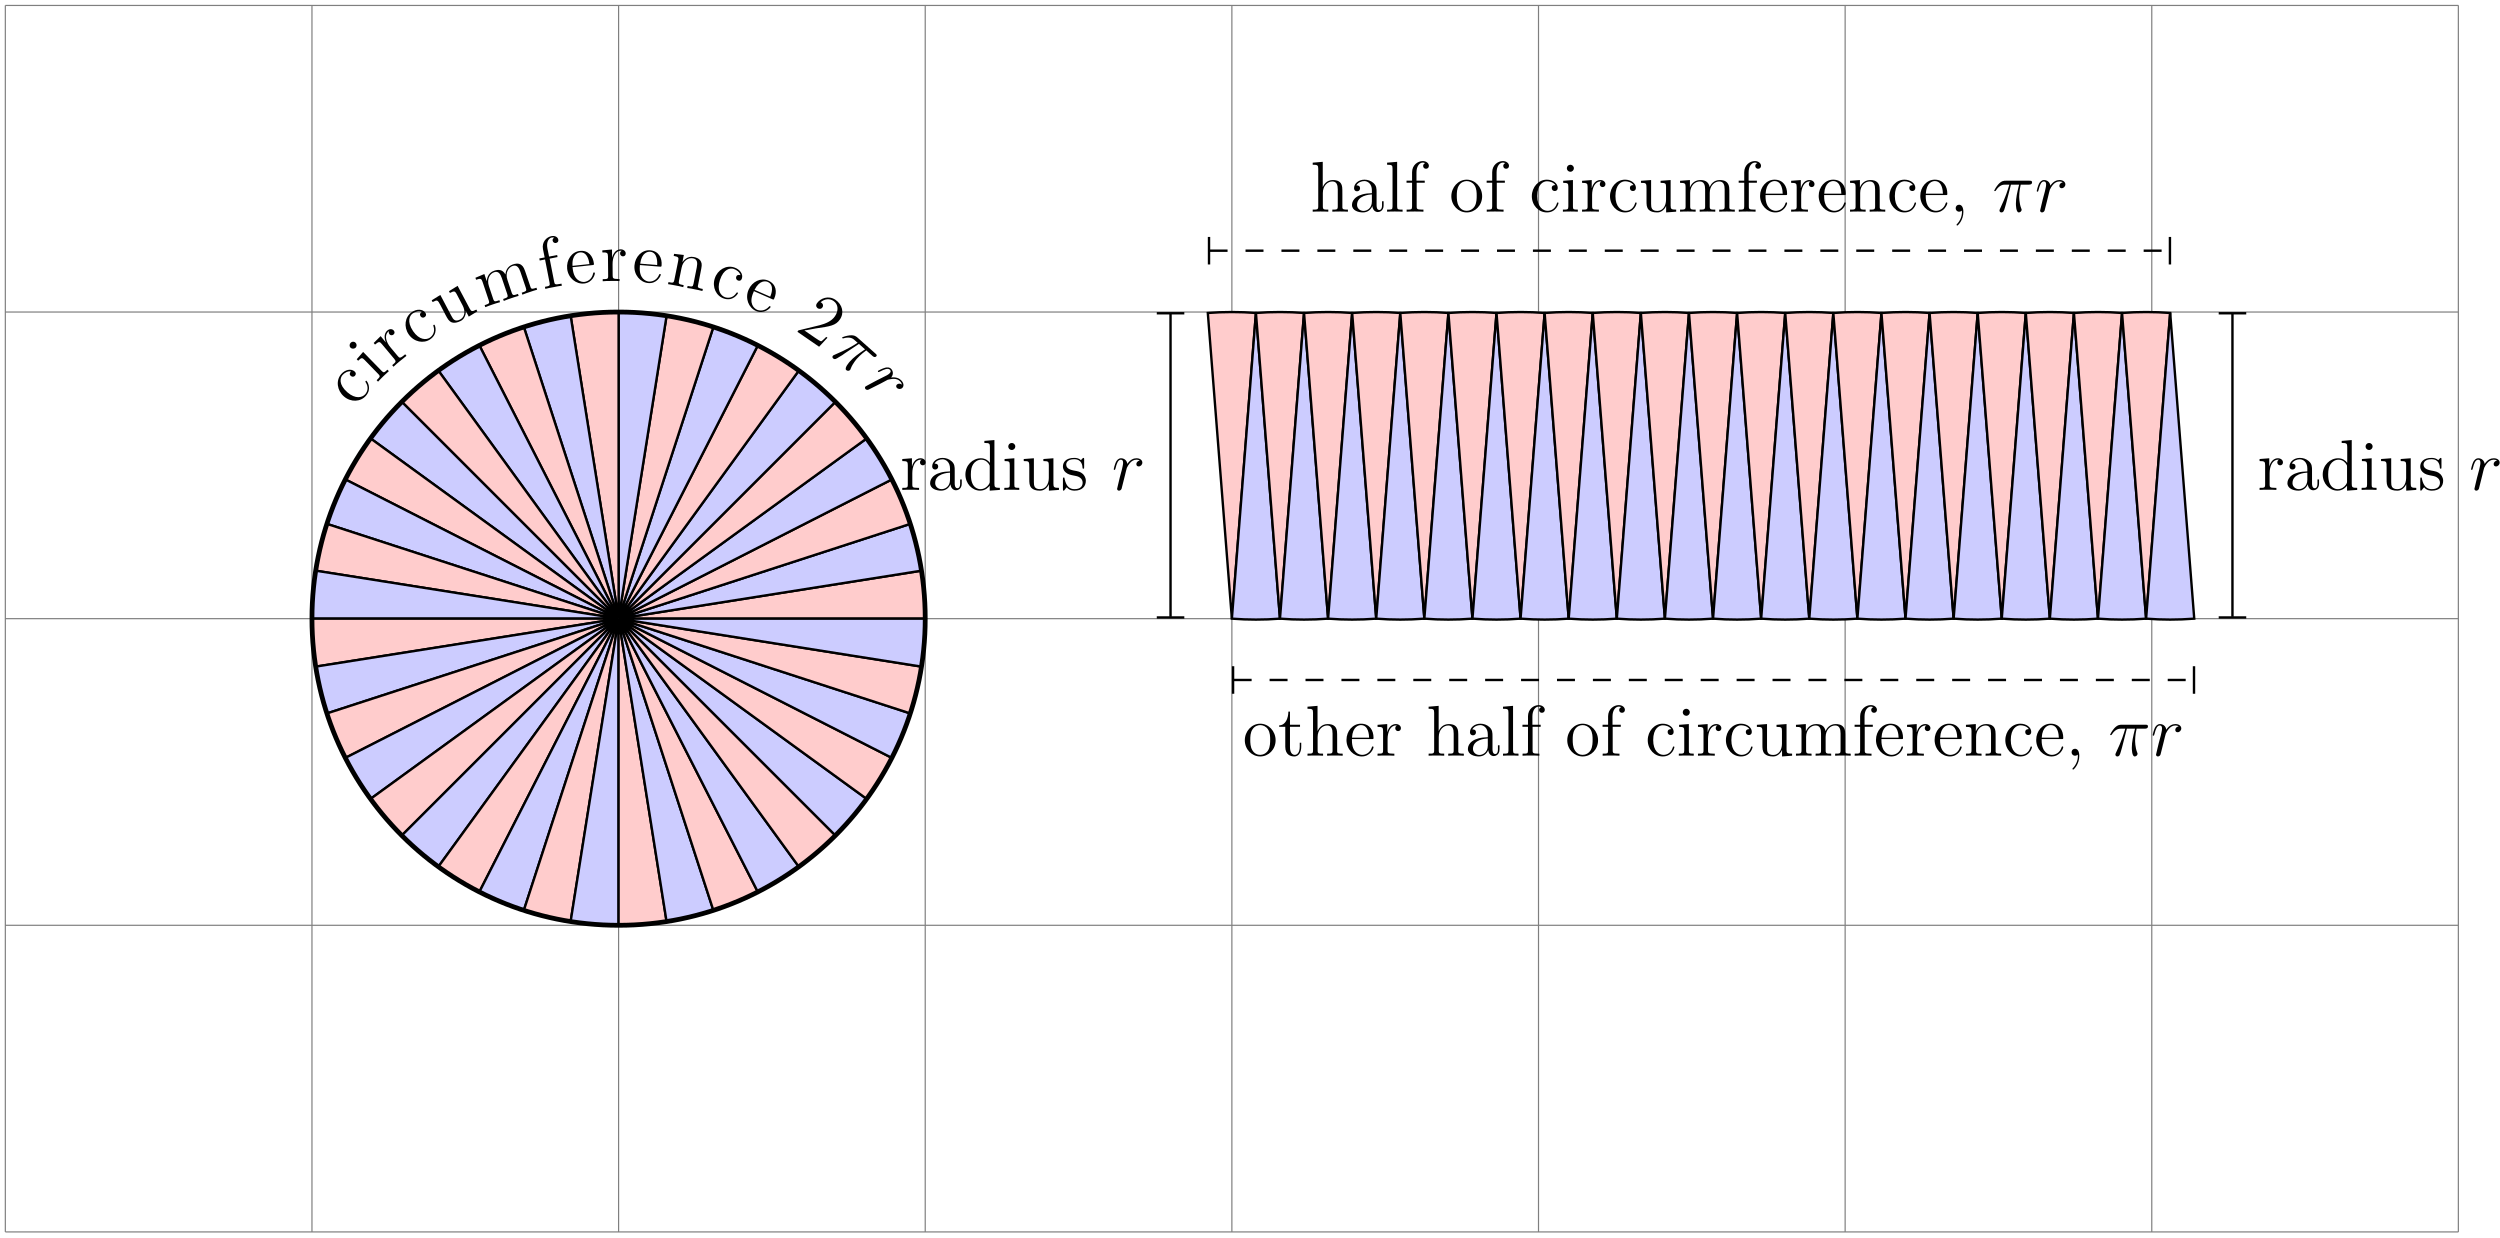 <?xml version="1.0" encoding="UTF-8"?>
<svg xmlns="http://www.w3.org/2000/svg" xmlns:xlink="http://www.w3.org/1999/xlink" width="416pt" height="206pt" viewBox="0 0 416 206" version="1.1">
<defs>
<g>
<symbol overflow="visible" id="glyph0-0">
<path style="stroke:none;" d=""/>
</symbol>
<symbol overflow="visible" id="glyph0-1">
<path style="stroke:none;" d="M 2.125 -4.594 C 2.047 -4.656 1.984 -4.609 1.953 -4.562 C 1.891 -4.484 1.922 -4.469 1.984 -4.344 C 2.469 -3.594 2.312 -2.859 1.891 -2.375 C 1.406 -1.828 0.281 -1.516 -1.078 -2.703 C -2.578 -4.016 -2.281 -5.109 -1.891 -5.562 C -1.594 -5.906 -1.016 -6.281 -0.484 -6.172 C -0.578 -6.062 -0.859 -5.734 -0.5 -5.422 C -0.281 -5.234 0 -5.25 0.188 -5.453 C 0.375 -5.672 0.391 -5.938 0.125 -6.172 C -0.484 -6.703 -1.469 -6.453 -2.094 -5.734 C -3.031 -4.672 -2.797 -3 -1.656 -2.016 C -0.5 -1 1.125 -1.094 2.016 -2.125 C 3.047 -3.312 2.219 -4.516 2.125 -4.594 Z M 2.125 -4.594 "/>
</symbol>
<symbol overflow="visible" id="glyph1-0">
<path style="stroke:none;" d=""/>
</symbol>
<symbol overflow="visible" id="glyph1-1">
<path style="stroke:none;" d="M 2.078 -2.016 L 1.844 -2.266 C 1.281 -1.719 1.203 -1.734 0.875 -2.062 L -2.203 -5.219 L -3.266 -4 L -3.031 -3.75 C -2.484 -4.281 -2.359 -4.297 -1.953 -3.875 L 0.312 -1.547 C 0.703 -1.156 0.609 -1.062 0.047 -0.516 L 0.281 -0.266 C 0.516 -0.531 0.922 -0.922 1.172 -1.172 C 1.266 -1.25 1.766 -1.75 2.078 -2.016 Z M -3.453 -6.734 C -3.703 -7 -4.062 -6.953 -4.266 -6.75 C -4.5 -6.516 -4.516 -6.141 -4.297 -5.922 C -4.078 -5.703 -3.703 -5.703 -3.469 -5.906 C -3.219 -6.156 -3.234 -6.516 -3.453 -6.734 Z M -3.453 -6.734 "/>
</symbol>
<symbol overflow="visible" id="glyph2-0">
<path style="stroke:none;" d=""/>
</symbol>
<symbol overflow="visible" id="glyph2-1">
<path style="stroke:none;" d="M 0.297 -6.219 C 0.078 -6.5 -0.375 -6.562 -0.766 -6.234 C -1.547 -5.578 -1.125 -4.5 -1.031 -4.281 L -1.047 -4.266 L -1.891 -5.297 L -3.047 -4.156 L -2.828 -3.891 C -2.188 -4.422 -2.062 -4.422 -1.688 -3.969 L 0.391 -1.484 C 0.734 -1.062 0.641 -0.969 0.031 -0.469 L 0.25 -0.203 C 0.5 -0.469 1 -0.875 1.281 -1.109 C 1.531 -1.328 2.188 -1.859 2.406 -2.016 L 2.188 -2.281 L 2 -2.109 C 1.328 -1.562 1.219 -1.656 0.953 -1.984 L -0.25 -3.422 C -1 -4.312 -1.312 -5.453 -0.609 -6.047 C -0.531 -6.094 -0.516 -6.109 -0.484 -6.141 C -0.516 -6.047 -0.625 -5.859 -0.422 -5.609 C -0.203 -5.344 0.109 -5.438 0.25 -5.562 C 0.438 -5.703 0.5 -5.984 0.297 -6.219 Z M 0.297 -6.219 "/>
</symbol>
<symbol overflow="visible" id="glyph3-0">
<path style="stroke:none;" d=""/>
</symbol>
<symbol overflow="visible" id="glyph3-1">
<path style="stroke:none;" d="M 3.219 -3.906 C 3.156 -4 3.094 -3.969 3.047 -3.938 C 2.953 -3.875 2.969 -3.844 3.016 -3.703 C 3.297 -2.844 2.953 -2.188 2.422 -1.812 C 1.812 -1.406 0.656 -1.391 -0.375 -2.891 C -1.484 -4.531 -0.922 -5.516 -0.438 -5.844 C -0.047 -6.109 0.594 -6.328 1.078 -6.094 C 0.953 -6.016 0.594 -5.766 0.875 -5.359 C 1.031 -5.125 1.312 -5.078 1.547 -5.234 C 1.781 -5.391 1.875 -5.656 1.672 -5.953 C 1.219 -6.609 0.203 -6.609 -0.594 -6.062 C -1.75 -5.266 -1.969 -3.609 -1.109 -2.359 C -0.25 -1.094 1.375 -0.766 2.484 -1.547 C 3.797 -2.438 3.281 -3.812 3.219 -3.906 Z M 3.219 -3.906 "/>
</symbol>
<symbol overflow="visible" id="glyph4-0">
<path style="stroke:none;" d=""/>
</symbol>
<symbol overflow="visible" id="glyph4-1">
<path style="stroke:none;" d="M 5.531 -2.906 L 5.375 -3.203 C 4.641 -2.828 4.516 -2.875 4.25 -3.391 L 2.25 -7.156 L 0.812 -6.266 L 0.969 -5.969 C 1.688 -6.344 1.812 -6.297 2.094 -5.781 L 3.094 -3.875 C 3.562 -2.984 3.484 -1.984 2.688 -1.562 C 1.828 -1.109 1.516 -1.578 1.234 -2.125 L -0.625 -5.641 L -2.062 -4.75 L -1.906 -4.453 C -1.109 -4.875 -1.078 -4.828 -0.578 -3.891 L 0.25 -2.297 C 0.609 -1.625 0.797 -1.266 1.312 -1.062 C 1.703 -0.938 2.219 -1.031 2.766 -1.312 C 2.938 -1.406 3.266 -1.578 3.453 -2.078 C 3.656 -2.484 3.609 -2.984 3.609 -2.984 L 4.109 -2.031 Z M 5.531 -2.906 "/>
</symbol>
<symbol overflow="visible" id="glyph5-0">
<path style="stroke:none;" d=""/>
</symbol>
<symbol overflow="visible" id="glyph5-1">
<path style="stroke:none;" d="M 9 -3.031 L 8.891 -3.359 C 8.328 -3.172 8.047 -3.078 7.922 -3.406 L 7.219 -5.484 C 6.859 -6.562 6.75 -6.859 6.359 -7.156 C 5.891 -7.5 5.328 -7.359 4.953 -7.234 C 4 -6.906 3.766 -6.078 3.719 -5.562 C 3.281 -6.391 2.578 -6.438 1.859 -6.188 C 0.75 -5.828 0.641 -4.75 0.625 -4.469 L 0.609 -4.469 L 0.219 -5.641 L -1.266 -5.016 L -1.156 -4.688 C -0.391 -4.953 -0.266 -4.875 -0.078 -4.328 L 0.953 -1.25 C 1.125 -0.734 0.984 -0.703 0.266 -0.453 L 0.375 -0.125 C 0.641 -0.25 1.266 -0.453 1.562 -0.562 C 1.906 -0.672 2.516 -0.891 2.828 -0.953 L 2.719 -1.281 C 2 -1.031 1.859 -0.984 1.688 -1.5 L 0.984 -3.609 C 0.578 -4.797 1.141 -5.703 1.844 -5.938 C 2.547 -6.188 2.891 -5.656 3.125 -4.969 L 4.031 -2.297 C 4.203 -1.781 4.078 -1.734 3.344 -1.484 L 3.453 -1.156 C 3.734 -1.297 4.359 -1.5 4.672 -1.609 C 4.984 -1.719 5.609 -1.922 5.922 -2 L 5.812 -2.328 C 5.094 -2.078 4.938 -2.031 4.766 -2.547 L 4.062 -4.656 C 3.656 -5.844 4.219 -6.75 4.938 -6.984 C 5.625 -7.219 5.984 -6.688 6.219 -6 L 7.125 -3.328 C 7.297 -2.812 7.172 -2.781 6.438 -2.531 L 6.547 -2.203 C 6.828 -2.328 7.438 -2.531 7.766 -2.641 C 8.078 -2.75 8.688 -2.953 9 -3.031 Z M 9 -3.031 "/>
</symbol>
<symbol overflow="visible" id="glyph6-0">
<path style="stroke:none;" d=""/>
</symbol>
<symbol overflow="visible" id="glyph6-1">
<path style="stroke:none;" d="M 2.547 -8.281 C 2.469 -8.703 1.984 -8.969 1.422 -8.859 C 0.594 -8.703 -0.219 -7.891 0 -6.688 L 0.281 -5.312 L -0.609 -5.141 L -0.547 -4.797 L 0.344 -4.969 L 1.094 -1.125 C 1.203 -0.594 1.094 -0.562 0.328 -0.422 L 0.391 -0.078 C 0.719 -0.172 1.359 -0.297 1.719 -0.359 C 2.047 -0.422 2.875 -0.594 3.141 -0.609 L 3.078 -0.953 L 2.828 -0.906 C 1.984 -0.734 1.938 -0.859 1.859 -1.281 L 1.109 -5.109 L 2.422 -5.375 L 2.359 -5.719 L 1.016 -5.453 L 0.734 -6.828 C 0.531 -7.891 0.969 -8.531 1.453 -8.625 C 1.547 -8.641 1.719 -8.641 1.891 -8.609 C 1.844 -8.578 1.547 -8.438 1.609 -8.094 C 1.672 -7.812 1.906 -7.672 2.172 -7.719 C 2.453 -7.781 2.609 -7.984 2.547 -8.281 Z M 2.547 -8.281 "/>
</symbol>
<symbol overflow="visible" id="glyph7-0">
<path style="stroke:none;" d=""/>
</symbol>
<symbol overflow="visible" id="glyph7-1">
<path style="stroke:none;" d="M 4.688 -1.922 C 4.688 -2 4.609 -2.047 4.531 -2.031 C 4.438 -2.031 4.438 -1.969 4.406 -1.891 C 4.203 -0.875 3.453 -0.516 2.953 -0.453 C 2.453 -0.406 1.219 -0.625 1 -2.672 L 0.969 -2.906 L 4.25 -3.25 C 4.516 -3.281 4.547 -3.281 4.531 -3.5 C 4.391 -4.703 3.625 -5.766 2.203 -5.609 C 0.828 -5.469 -0.078 -4.109 0.078 -2.641 C 0.25 -1.078 1.578 -0.047 2.906 -0.188 C 4.312 -0.344 4.719 -1.688 4.688 -1.922 Z M 3.781 -3.422 L 0.969 -3.125 C 0.844 -5 1.859 -5.328 2.203 -5.359 C 3.484 -5.5 3.734 -3.828 3.781 -3.422 Z M 3.781 -3.422 "/>
</symbol>
<symbol overflow="visible" id="glyph8-0">
<path style="stroke:none;" d=""/>
</symbol>
<symbol overflow="visible" id="glyph8-1">
<path style="stroke:none;" d="M 4.156 -4.625 C 4.156 -4.984 3.828 -5.312 3.312 -5.312 C 2.297 -5.297 1.969 -4.203 1.906 -3.969 L 1.891 -3.953 L 1.875 -5.281 L 0.266 -5.141 L 0.266 -4.797 C 1.078 -4.812 1.188 -4.719 1.203 -4.141 L 1.234 -0.906 C 1.25 -0.359 1.109 -0.359 0.328 -0.344 L 0.328 0 C 0.672 -0.047 1.328 -0.047 1.688 -0.047 C 2.016 -0.062 2.859 -0.062 3.125 -0.031 L 3.125 -0.375 L 2.891 -0.375 C 2.016 -0.375 2 -0.516 1.984 -0.938 L 1.969 -2.812 C 1.953 -3.969 2.406 -5.062 3.328 -5.078 C 3.422 -5.078 3.453 -5.078 3.5 -5.062 C 3.406 -5.016 3.219 -4.953 3.219 -4.625 C 3.234 -4.281 3.5 -4.141 3.688 -4.141 C 3.938 -4.141 4.172 -4.297 4.156 -4.625 Z M 4.156 -4.625 "/>
</symbol>
<symbol overflow="visible" id="glyph9-0">
<path style="stroke:none;" d=""/>
</symbol>
<symbol overflow="visible" id="glyph9-1">
<path style="stroke:none;" d="M 4.953 -1.031 C 4.969 -1.109 4.922 -1.156 4.844 -1.156 C 4.75 -1.172 4.719 -1.109 4.688 -1.047 C 4.297 -0.078 3.484 0.141 2.969 0.109 C 2.469 0.062 1.312 -0.375 1.469 -2.422 L 1.484 -2.641 L 4.781 -2.375 C 5.047 -2.359 5.062 -2.359 5.094 -2.594 C 5.188 -3.797 4.641 -4.969 3.188 -5.094 C 1.844 -5.203 0.688 -4.047 0.578 -2.578 C 0.438 -1.016 1.562 0.25 2.875 0.359 C 4.297 0.484 4.938 -0.781 4.953 -1.031 Z M 4.359 -2.641 L 1.531 -2.875 C 1.781 -4.75 2.828 -4.875 3.172 -4.859 C 4.453 -4.75 4.375 -3.047 4.359 -2.641 Z M 4.359 -2.641 "/>
</symbol>
<symbol overflow="visible" id="glyph10-0">
<path style="stroke:none;" d=""/>
</symbol>
<symbol overflow="visible" id="glyph10-1">
<path style="stroke:none;" d="M 6.109 1.219 L 6.172 0.875 C 5.594 0.766 5.297 0.703 5.359 0.359 L 5.781 -1.797 C 6 -2.891 6.078 -3.234 5.875 -3.656 C 5.625 -4.188 5.094 -4.359 4.688 -4.438 C 3.562 -4.672 2.922 -3.781 2.781 -3.578 L 3.016 -4.781 L 1.391 -4.969 L 1.328 -4.625 C 2.125 -4.469 2.188 -4.375 2.078 -3.797 L 1.438 -0.625 C 1.328 -0.094 1.203 -0.125 0.453 -0.266 L 0.391 0.078 C 0.672 0.109 1.312 0.234 1.641 0.297 C 1.984 0.359 2.625 0.484 2.922 0.578 L 2.984 0.234 C 2.234 0.094 2.094 0.062 2.203 -0.469 L 2.641 -2.641 C 2.891 -3.891 3.812 -4.375 4.562 -4.219 C 5.281 -4.078 5.312 -3.453 5.172 -2.734 L 4.625 0.016 C 4.516 0.547 4.406 0.516 3.641 0.375 L 3.578 0.719 C 3.875 0.734 4.5 0.859 4.844 0.938 C 5.172 1 5.812 1.125 6.109 1.219 Z M 6.109 1.219 "/>
</symbol>
<symbol overflow="visible" id="glyph11-0">
<path style="stroke:none;" d=""/>
</symbol>
<symbol overflow="visible" id="glyph11-1">
<path style="stroke:none;" d="M 5.062 0.141 C 5.094 0.047 5.016 0.016 4.969 0 C 4.875 -0.031 4.859 0 4.781 0.109 C 4.281 0.859 3.547 0.984 2.938 0.797 C 2.234 0.562 1.5 -0.344 2.062 -2.062 C 2.672 -3.953 3.797 -4.109 4.359 -3.922 C 4.797 -3.781 5.359 -3.406 5.484 -2.875 C 5.344 -2.922 4.922 -3.047 4.766 -2.594 C 4.688 -2.328 4.828 -2.062 5.094 -1.984 C 5.359 -1.891 5.609 -1.984 5.719 -2.328 C 5.969 -3.078 5.359 -3.875 4.438 -4.172 C 3.094 -4.609 1.656 -3.766 1.203 -2.328 C 0.734 -0.875 1.453 0.609 2.75 1.016 C 4.25 1.5 5.031 0.25 5.062 0.141 Z M 5.062 0.141 "/>
</symbol>
<symbol overflow="visible" id="glyph12-0">
<path style="stroke:none;" d=""/>
</symbol>
<symbol overflow="visible" id="glyph12-1">
<path style="stroke:none;" d="M 5.031 0.656 C 5.062 0.578 5.031 0.516 4.953 0.484 C 4.875 0.453 4.812 0.5 4.781 0.562 C 4.094 1.328 3.25 1.281 2.781 1.078 C 2.328 0.875 1.344 0.078 2.188 -1.812 L 2.266 -2.016 L 5.297 -0.688 C 5.547 -0.578 5.562 -0.578 5.656 -0.797 C 6.141 -1.891 6 -3.172 4.672 -3.766 C 3.422 -4.312 1.984 -3.609 1.391 -2.266 C 0.75 -0.812 1.391 0.75 2.609 1.281 C 3.906 1.859 4.922 0.875 5.031 0.656 Z M 4.984 -1.094 L 2.375 -2.234 C 3.234 -3.922 4.266 -3.688 4.578 -3.547 C 5.75 -3.031 5.141 -1.453 4.984 -1.094 Z M 4.984 -1.094 "/>
</symbol>
<symbol overflow="visible" id="glyph13-0">
<path style="stroke:none;" d=""/>
</symbol>
<symbol overflow="visible" id="glyph13-1">
<path style="stroke:none;" d="M 5.484 1.312 L 5.281 1.172 C 5.109 1.312 4.672 1.797 4.453 1.906 C 4.328 1.938 3.75 1.547 3.453 1.344 L 1.641 0.094 C 2.078 0.062 3.094 -0.172 3.531 -0.234 C 5.969 -0.578 6.875 -0.734 7.547 -1.719 C 8.328 -2.844 7.953 -4.219 6.812 -5 C 5.656 -5.781 4.312 -5.266 3.734 -4.422 C 3.391 -3.922 3.828 -3.625 3.859 -3.594 C 4.062 -3.453 4.438 -3.422 4.641 -3.734 C 4.844 -4.016 4.75 -4.328 4.484 -4.516 C 4.391 -4.578 4.375 -4.594 4.344 -4.594 C 5 -5.172 5.844 -5.25 6.484 -4.812 C 7.328 -4.234 7.344 -3.156 6.734 -2.266 C 6.156 -1.422 5.172 -1.031 4.172 -0.766 L 0.641 0.094 L 0.484 0.328 L 4.094 2.812 Z M 5.484 1.312 "/>
</symbol>
<symbol overflow="visible" id="glyph14-0">
<path style="stroke:none;" d=""/>
</symbol>
<symbol overflow="visible" id="glyph14-1">
<path style="stroke:none;" d="M 5.344 -1.328 L 6.359 -0.422 C 5.203 0.359 4.469 0.891 3.828 1.609 C 3.719 1.734 2.859 2.703 3.234 3.031 C 3.422 3.203 3.734 3.172 3.859 3.016 C 3.906 2.969 3.922 2.953 3.984 2.766 C 4.297 1.938 4.984 1.156 5.031 1.109 C 5.078 1.047 5.641 0.422 6.562 -0.25 L 7.562 0.641 C 7.672 0.75 7.984 1.016 8.234 0.734 C 8.406 0.547 8.234 0.391 8.062 0.25 L 5.125 -2.359 C 4.906 -2.547 4.609 -2.828 3.812 -2.75 C 3.344 -2.703 2.625 -2.484 2.578 -2.438 C 2.531 -2.375 2.562 -2.312 2.609 -2.266 C 2.672 -2.203 2.703 -2.234 2.797 -2.266 C 3.922 -2.578 4.391 -2.172 4.609 -1.969 L 5.125 -1.516 C 4.328 -1 3.406 -0.422 1.281 0.484 C 1.078 0.578 1.062 0.578 1.016 0.641 C 0.844 0.828 0.969 1.031 1.062 1.094 C 1.312 1.328 1.578 1.156 2.031 0.859 C 2.594 0.547 2.594 0.531 3 0.234 Z M 5.344 -1.328 "/>
</symbol>
<symbol overflow="visible" id="glyph15-0">
<path style="stroke:none;" d=""/>
</symbol>
<symbol overflow="visible" id="glyph15-1">
<path style="stroke:none;" d="M 6.781 0.266 C 6.484 0.031 6.156 0.078 5.953 0.25 C 5.75 0.438 5.828 0.672 5.922 0.781 C 6.156 1.047 6.562 1.062 6.828 0.828 C 7.125 0.562 7.125 0.062 6.719 -0.391 C 6.406 -0.75 5.859 -1.031 4.984 -0.922 C 5.406 -1.406 5.328 -1.969 5.016 -2.328 C 4.703 -2.672 4.266 -2.625 3.984 -2.547 C 3.516 -2.422 2.859 -2.078 2.812 -2.031 C 2.781 -2 2.766 -1.938 2.812 -1.875 C 2.875 -1.812 2.891 -1.797 3.156 -1.922 C 3.812 -2.266 4.484 -2.562 4.812 -2.188 C 5 -1.984 4.922 -1.766 4.641 -1.531 C 4.453 -1.359 4 -1.141 3.672 -0.984 L 2.469 -0.375 C 2.266 -0.25 1.781 0 1.594 0.094 C 1.297 0.25 0.766 0.531 0.734 0.562 C 0.609 0.672 0.594 0.859 0.719 1 C 0.797 1.094 1.016 1.203 1.234 1.094 C 1.328 1.062 2.984 0.203 3.25 0.078 C 3.5 -0.047 3.719 -0.172 3.953 -0.297 C 4.125 -0.375 4.297 -0.469 4.422 -0.547 C 4.531 -0.578 5.203 -0.734 5.609 -0.688 C 5.797 -0.656 6.203 -0.609 6.531 -0.234 C 6.656 -0.094 6.75 0.078 6.781 0.266 Z M 6.781 0.266 "/>
</symbol>
<symbol overflow="visible" id="glyph16-0">
<path style="stroke:none;" d=""/>
</symbol>
<symbol overflow="visible" id="glyph16-1">
<path style="stroke:none;" d="M 6.234 0 L 6.234 -0.344 C 5.625 -0.344 5.328 -0.344 5.312 -0.703 L 5.312 -2.906 C 5.312 -4.016 5.312 -4.344 5.047 -4.734 C 4.703 -5.203 4.141 -5.266 3.734 -5.266 C 2.703 -5.266 2.219 -4.5 2.062 -4.125 L 2.047 -4.125 L 2.047 -8.297 L 0.375 -8.156 L 0.375 -7.812 C 1.188 -7.812 1.297 -7.734 1.297 -7.141 L 1.297 -0.891 C 1.297 -0.344 1.156 -0.344 0.375 -0.344 L 0.375 0 C 0.688 -0.031 1.344 -0.031 1.672 -0.031 C 2.016 -0.031 2.672 -0.031 2.969 0 L 2.969 -0.344 C 2.219 -0.344 2.062 -0.344 2.062 -0.891 L 2.062 -3.109 C 2.062 -4.359 2.891 -5.031 3.641 -5.031 C 4.375 -5.031 4.547 -4.422 4.547 -3.688 L 4.547 -0.891 C 4.547 -0.344 4.406 -0.344 3.641 -0.344 L 3.641 0 C 3.938 -0.031 4.594 -0.031 4.922 -0.031 C 5.266 -0.031 5.922 -0.031 6.234 0 Z M 6.234 0 "/>
</symbol>
<symbol overflow="visible" id="glyph16-2">
<path style="stroke:none;" d="M 5.672 -1.062 L 5.672 -1.734 L 5.406 -1.734 L 5.406 -1.062 C 5.406 -0.375 5.109 -0.281 4.953 -0.281 C 4.5 -0.281 4.5 -0.922 4.5 -1.094 L 4.5 -3.188 C 4.5 -3.844 4.5 -4.312 3.969 -4.781 C 3.547 -5.156 3.016 -5.328 2.484 -5.328 C 1.5 -5.328 0.75 -4.688 0.75 -3.906 C 0.75 -3.562 0.984 -3.391 1.25 -3.391 C 1.547 -3.391 1.75 -3.594 1.75 -3.891 C 1.75 -4.375 1.312 -4.375 1.141 -4.375 C 1.406 -4.875 1.984 -5.094 2.469 -5.094 C 3.016 -5.094 3.719 -4.641 3.719 -3.562 L 3.719 -3.078 C 1.312 -3.047 0.406 -2.047 0.406 -1.125 C 0.406 -0.172 1.5 0.125 2.234 0.125 C 3.031 0.125 3.562 -0.359 3.797 -0.938 C 3.844 -0.375 4.203 0.062 4.719 0.062 C 4.969 0.062 5.672 -0.109 5.672 -1.062 Z M 3.719 -1.688 C 3.719 -0.516 2.844 -0.125 2.328 -0.125 C 1.75 -0.125 1.25 -0.547 1.25 -1.125 C 1.25 -2.703 3.281 -2.844 3.719 -2.875 Z M 3.719 -1.688 "/>
</symbol>
<symbol overflow="visible" id="glyph16-3">
<path style="stroke:none;" d="M 2.969 0 L 2.969 -0.344 C 2.203 -0.344 2.062 -0.344 2.062 -0.891 L 2.062 -8.297 L 0.391 -8.156 L 0.391 -7.812 C 1.203 -7.812 1.297 -7.734 1.297 -7.141 L 1.297 -0.891 C 1.297 -0.344 1.172 -0.344 0.391 -0.344 L 0.391 0 C 0.734 -0.031 1.312 -0.031 1.672 -0.031 C 2.031 -0.031 2.625 -0.031 2.969 0 Z M 2.969 0 "/>
</symbol>
<symbol overflow="visible" id="glyph16-4">
<path style="stroke:none;" d="M 4.094 -7.625 C 4.094 -8.062 3.656 -8.422 3.078 -8.422 C 2.25 -8.422 1.297 -7.766 1.297 -6.547 L 1.297 -5.156 L 0.375 -5.156 L 0.375 -4.812 L 1.297 -4.812 L 1.297 -0.891 C 1.297 -0.344 1.172 -0.344 0.391 -0.344 L 0.391 0 C 0.734 -0.031 1.391 -0.031 1.75 -0.031 C 2.062 -0.031 2.922 -0.031 3.188 0 L 3.188 -0.344 L 2.953 -0.344 C 2.078 -0.344 2.062 -0.484 2.062 -0.906 L 2.062 -4.812 L 3.406 -4.812 L 3.406 -5.156 L 2.031 -5.156 L 2.031 -6.547 C 2.031 -7.625 2.578 -8.172 3.078 -8.172 C 3.172 -8.172 3.344 -8.156 3.484 -8.078 C 3.438 -8.062 3.141 -7.953 3.141 -7.609 C 3.141 -7.344 3.328 -7.141 3.609 -7.141 C 3.891 -7.141 4.094 -7.344 4.094 -7.625 Z M 4.094 -7.625 "/>
</symbol>
<symbol overflow="visible" id="glyph16-5">
<path style="stroke:none;" d="M 5.484 -2.562 C 5.484 -4.094 4.312 -5.328 2.922 -5.328 C 1.5 -5.328 0.359 -4.062 0.359 -2.562 C 0.359 -1.031 1.547 0.125 2.922 0.125 C 4.328 0.125 5.484 -1.047 5.484 -2.562 Z M 4.578 -2.672 C 4.578 -2.25 4.578 -1.5 4.266 -0.938 C 3.938 -0.375 3.375 -0.141 2.922 -0.141 C 2.484 -0.141 1.953 -0.328 1.609 -0.922 C 1.281 -1.453 1.266 -2.156 1.266 -2.672 C 1.266 -3.125 1.266 -3.844 1.641 -4.391 C 1.969 -4.906 2.5 -5.094 2.922 -5.094 C 3.375 -5.094 3.891 -4.875 4.203 -4.406 C 4.578 -3.859 4.578 -3.109 4.578 -2.672 Z M 4.578 -2.672 "/>
</symbol>
<symbol overflow="visible" id="glyph16-6">
<path style="stroke:none;" d="M 4.859 -1.422 C 4.859 -1.531 4.766 -1.531 4.734 -1.531 C 4.625 -1.531 4.609 -1.5 4.578 -1.344 C 4.312 -0.5 3.672 -0.141 3.031 -0.141 C 2.297 -0.141 1.328 -0.781 1.328 -2.594 C 1.328 -4.578 2.344 -5.062 2.938 -5.062 C 3.391 -5.062 4.047 -4.891 4.328 -4.422 C 4.188 -4.422 3.734 -4.422 3.734 -3.938 C 3.734 -3.641 3.938 -3.438 4.234 -3.438 C 4.5 -3.438 4.734 -3.609 4.734 -3.953 C 4.734 -4.75 3.891 -5.328 2.922 -5.328 C 1.531 -5.328 0.422 -4.094 0.422 -2.578 C 0.422 -1.047 1.562 0.125 2.922 0.125 C 4.5 0.125 4.859 -1.312 4.859 -1.422 Z M 4.859 -1.422 "/>
</symbol>
<symbol overflow="visible" id="glyph16-7">
<path style="stroke:none;" d="M 2.875 0 L 2.875 -0.344 C 2.109 -0.344 2.062 -0.406 2.062 -0.875 L 2.062 -5.266 L 0.438 -5.141 L 0.438 -4.797 C 1.188 -4.797 1.297 -4.719 1.297 -4.141 L 1.297 -0.891 C 1.297 -0.344 1.172 -0.344 0.391 -0.344 L 0.391 0 C 0.734 -0.031 1.297 -0.031 1.656 -0.031 C 1.781 -0.031 2.469 -0.031 2.875 0 Z M 2.219 -7.219 C 2.219 -7.578 1.922 -7.812 1.641 -7.812 C 1.297 -7.812 1.047 -7.547 1.047 -7.219 C 1.047 -6.906 1.312 -6.641 1.625 -6.641 C 1.984 -6.641 2.219 -6.938 2.219 -7.219 Z M 2.219 -7.219 "/>
</symbol>
<symbol overflow="visible" id="glyph16-8">
<path style="stroke:none;" d="M 4.219 -4.578 C 4.219 -4.938 3.891 -5.266 3.375 -5.266 C 2.359 -5.266 2.016 -4.172 1.953 -3.938 L 1.938 -3.938 L 1.938 -5.266 L 0.328 -5.141 L 0.328 -4.797 C 1.141 -4.797 1.25 -4.703 1.25 -4.125 L 1.25 -0.891 C 1.25 -0.344 1.109 -0.344 0.328 -0.344 L 0.328 0 C 0.672 -0.031 1.328 -0.031 1.688 -0.031 C 2.016 -0.031 2.859 -0.031 3.125 0 L 3.125 -0.344 L 2.891 -0.344 C 2.016 -0.344 2 -0.484 2 -0.906 L 2 -2.781 C 2 -3.938 2.469 -5.031 3.391 -5.031 C 3.484 -5.031 3.516 -5.031 3.562 -5.016 C 3.469 -4.969 3.281 -4.906 3.281 -4.578 C 3.281 -4.234 3.547 -4.094 3.734 -4.094 C 3.984 -4.094 4.219 -4.25 4.219 -4.578 Z M 4.219 -4.578 "/>
</symbol>
<symbol overflow="visible" id="glyph16-9">
<path style="stroke:none;" d="M 6.234 0 L 6.234 -0.344 C 5.422 -0.344 5.312 -0.438 5.312 -1.016 L 5.312 -5.266 L 3.641 -5.141 L 3.641 -4.797 C 4.453 -4.797 4.547 -4.703 4.547 -4.125 L 4.547 -1.984 C 4.547 -0.969 4 -0.125 3.109 -0.125 C 2.125 -0.125 2.062 -0.688 2.062 -1.312 L 2.062 -5.266 L 0.375 -5.141 L 0.375 -4.797 C 1.297 -4.797 1.297 -4.75 1.297 -3.688 L 1.297 -1.906 C 1.297 -1.156 1.297 -0.734 1.656 -0.328 C 1.938 -0.031 2.422 0.125 3.031 0.125 C 3.234 0.125 3.625 0.125 4.031 -0.234 C 4.375 -0.5 4.562 -0.953 4.562 -0.953 L 4.562 0.125 Z M 6.234 0 "/>
</symbol>
<symbol overflow="visible" id="glyph16-10">
<path style="stroke:none;" d="M 9.484 0 L 9.484 -0.344 C 8.875 -0.344 8.578 -0.344 8.578 -0.703 L 8.578 -2.906 C 8.578 -4.016 8.578 -4.344 8.297 -4.734 C 7.953 -5.203 7.391 -5.266 6.984 -5.266 C 5.984 -5.266 5.484 -4.547 5.297 -4.094 C 5.125 -5.016 4.484 -5.266 3.734 -5.266 C 2.562 -5.266 2.109 -4.281 2.016 -4.047 L 2.016 -5.266 L 0.375 -5.141 L 0.375 -4.797 C 1.188 -4.797 1.297 -4.703 1.297 -4.125 L 1.297 -0.891 C 1.297 -0.344 1.156 -0.344 0.375 -0.344 L 0.375 0 C 0.688 -0.031 1.344 -0.031 1.672 -0.031 C 2.016 -0.031 2.672 -0.031 2.969 0 L 2.969 -0.344 C 2.219 -0.344 2.062 -0.344 2.062 -0.891 L 2.062 -3.109 C 2.062 -4.359 2.891 -5.031 3.641 -5.031 C 4.375 -5.031 4.547 -4.422 4.547 -3.688 L 4.547 -0.891 C 4.547 -0.344 4.406 -0.344 3.641 -0.344 L 3.641 0 C 3.938 -0.031 4.594 -0.031 4.922 -0.031 C 5.266 -0.031 5.922 -0.031 6.234 0 L 6.234 -0.344 C 5.469 -0.344 5.312 -0.344 5.312 -0.891 L 5.312 -3.109 C 5.312 -4.359 6.141 -5.031 6.891 -5.031 C 7.625 -5.031 7.797 -4.422 7.797 -3.688 L 7.797 -0.891 C 7.797 -0.344 7.656 -0.344 6.891 -0.344 L 6.891 0 C 7.203 -0.031 7.844 -0.031 8.172 -0.031 C 8.516 -0.031 9.172 -0.031 9.484 0 Z M 9.484 0 "/>
</symbol>
<symbol overflow="visible" id="glyph16-11">
<path style="stroke:none;" d="M 4.859 -1.422 C 4.859 -1.5 4.812 -1.547 4.734 -1.547 C 4.641 -1.547 4.609 -1.484 4.594 -1.422 C 4.281 -0.422 3.484 -0.141 2.969 -0.141 C 2.469 -0.141 1.266 -0.484 1.266 -2.547 L 1.266 -2.766 L 4.578 -2.766 C 4.844 -2.766 4.859 -2.766 4.859 -3 C 4.859 -4.203 4.219 -5.328 2.766 -5.328 C 1.406 -5.328 0.359 -4.094 0.359 -2.625 C 0.359 -1.047 1.578 0.125 2.906 0.125 C 4.328 0.125 4.859 -1.172 4.859 -1.422 Z M 4.125 -3 L 1.281 -3 C 1.375 -4.875 2.422 -5.094 2.766 -5.094 C 4.047 -5.094 4.109 -3.406 4.125 -3 Z M 4.125 -3 "/>
</symbol>
<symbol overflow="visible" id="glyph16-12">
<path style="stroke:none;" d="M 6.234 0 L 6.234 -0.344 C 5.625 -0.344 5.328 -0.344 5.312 -0.703 L 5.312 -2.906 C 5.312 -4.016 5.312 -4.344 5.047 -4.734 C 4.703 -5.203 4.141 -5.266 3.734 -5.266 C 2.562 -5.266 2.109 -4.281 2.016 -4.047 L 2.016 -5.266 L 0.375 -5.141 L 0.375 -4.797 C 1.188 -4.797 1.297 -4.703 1.297 -4.125 L 1.297 -0.891 C 1.297 -0.344 1.156 -0.344 0.375 -0.344 L 0.375 0 C 0.688 -0.031 1.344 -0.031 1.672 -0.031 C 2.016 -0.031 2.672 -0.031 2.969 0 L 2.969 -0.344 C 2.219 -0.344 2.062 -0.344 2.062 -0.891 L 2.062 -3.109 C 2.062 -4.359 2.891 -5.031 3.641 -5.031 C 4.375 -5.031 4.547 -4.422 4.547 -3.688 L 4.547 -0.891 C 4.547 -0.344 4.406 -0.344 3.641 -0.344 L 3.641 0 C 3.938 -0.031 4.594 -0.031 4.922 -0.031 C 5.266 -0.031 5.922 -0.031 6.234 0 Z M 6.234 0 "/>
</symbol>
<symbol overflow="visible" id="glyph16-13">
<path style="stroke:none;" d="M 2.328 0.047 C 2.328 -0.688 2.078 -1.156 1.609 -1.156 C 1.266 -1.156 1.047 -0.891 1.047 -0.578 C 1.047 -0.266 1.266 0 1.625 0 C 1.812 0 1.938 -0.078 2.016 -0.141 C 2.047 -0.172 2.062 -0.172 2.062 -0.172 C 2.062 -0.172 2.094 -0.016 2.094 0.047 C 2.094 0.812 1.781 1.531 1.25 2.078 C 1.203 2.109 1.188 2.141 1.188 2.188 C 1.188 2.25 1.25 2.312 1.312 2.312 C 1.422 2.312 2.328 1.422 2.328 0.047 Z M 2.328 0.047 "/>
</symbol>
<symbol overflow="visible" id="glyph16-14">
<path style="stroke:none;" d="M 3.891 -1.484 L 3.891 -2.156 L 3.641 -2.156 L 3.641 -1.5 C 3.641 -0.641 3.281 -0.141 2.828 -0.141 C 2.016 -0.141 2.016 -1.25 2.016 -1.453 L 2.016 -4.812 L 3.688 -4.812 L 3.688 -5.156 L 2.016 -5.156 L 2.016 -7.344 L 1.75 -7.344 C 1.734 -6.234 1.297 -5.078 0.219 -5.047 L 0.219 -4.812 L 1.234 -4.812 L 1.234 -1.484 C 1.234 -0.156 2.109 0.125 2.75 0.125 C 3.5 0.125 3.891 -0.625 3.891 -1.484 Z M 3.891 -1.484 "/>
</symbol>
<symbol overflow="visible" id="glyph16-15">
<path style="stroke:none;" d="M 6.156 0 L 6.156 -0.344 C 5.344 -0.344 5.25 -0.438 5.25 -1.016 L 5.25 -8.297 L 3.578 -8.156 L 3.578 -7.812 C 4.406 -7.812 4.5 -7.734 4.5 -7.141 L 4.5 -4.5 C 4.25 -4.859 3.734 -5.266 3 -5.266 C 1.609 -5.266 0.422 -4.094 0.422 -2.562 C 0.422 -1.047 1.547 0.125 2.875 0.125 C 3.781 0.125 4.297 -0.484 4.469 -0.703 L 4.469 0.125 Z M 4.469 -1.406 C 4.469 -1.188 4.469 -1.141 4.297 -0.891 C 4.016 -0.469 3.531 -0.125 2.922 -0.125 C 2.625 -0.125 1.328 -0.234 1.328 -2.562 C 1.328 -3.422 1.469 -3.891 1.734 -4.297 C 1.969 -4.656 2.453 -5.031 3.047 -5.031 C 3.797 -5.031 4.203 -4.5 4.328 -4.297 C 4.469 -4.094 4.469 -4.078 4.469 -3.859 Z M 4.469 -1.406 "/>
</symbol>
<symbol overflow="visible" id="glyph16-16">
<path style="stroke:none;" d="M 4.203 -1.516 C 4.203 -2.156 3.812 -2.547 3.703 -2.656 C 3.281 -3.031 2.953 -3.094 2.156 -3.234 C 1.812 -3.312 0.938 -3.484 0.938 -4.203 C 0.938 -4.562 1.188 -5.109 2.266 -5.109 C 3.562 -5.109 3.641 -4 3.656 -3.641 C 3.672 -3.531 3.75 -3.531 3.797 -3.531 C 3.922 -3.531 3.922 -3.594 3.922 -3.812 L 3.922 -5.062 C 3.922 -5.266 3.922 -5.328 3.797 -5.328 C 3.703 -5.328 3.484 -5.062 3.391 -4.953 C 3.031 -5.266 2.656 -5.328 2.266 -5.328 C 0.828 -5.328 0.391 -4.547 0.391 -3.891 C 0.391 -3.75 0.391 -3.328 0.844 -2.922 C 1.234 -2.578 1.641 -2.5 2.188 -2.391 C 2.844 -2.266 3 -2.219 3.297 -1.984 C 3.516 -1.812 3.672 -1.547 3.672 -1.203 C 3.672 -0.688 3.375 -0.125 2.312 -0.125 C 1.531 -0.125 0.953 -0.578 0.688 -1.766 C 0.641 -1.984 0.641 -2.016 0.641 -2.016 C 0.609 -2.062 0.562 -2.062 0.531 -2.062 C 0.391 -2.062 0.391 -2 0.391 -1.781 L 0.391 -0.156 C 0.391 0.062 0.391 0.125 0.516 0.125 C 0.578 0.125 0.578 0.109 0.781 -0.141 C 0.844 -0.234 0.844 -0.25 1.031 -0.438 C 1.484 0.125 2.125 0.125 2.328 0.125 C 3.578 0.125 4.203 -0.578 4.203 -1.516 Z M 4.203 -1.516 "/>
</symbol>
<symbol overflow="visible" id="glyph17-0">
<path style="stroke:none;" d=""/>
</symbol>
<symbol overflow="visible" id="glyph17-1">
<path style="stroke:none;" d="M 3.094 -4.5 L 4.453 -4.5 C 4.125 -3.172 3.922 -2.297 3.922 -1.344 C 3.922 -1.172 3.922 0.125 4.406 0.125 C 4.656 0.125 4.875 -0.109 4.875 -0.312 C 4.875 -0.375 4.875 -0.391 4.797 -0.578 C 4.469 -1.406 4.469 -2.422 4.469 -2.516 C 4.469 -2.578 4.469 -3.438 4.719 -4.5 L 6.062 -4.5 C 6.219 -4.5 6.609 -4.5 6.609 -4.891 C 6.609 -5.156 6.391 -5.156 6.172 -5.156 L 2.234 -5.156 C 1.953 -5.156 1.547 -5.156 1 -4.562 C 0.688 -4.219 0.312 -3.578 0.312 -3.516 C 0.312 -3.438 0.375 -3.422 0.438 -3.422 C 0.531 -3.422 0.531 -3.453 0.594 -3.531 C 1.219 -4.5 1.844 -4.5 2.141 -4.5 L 2.828 -4.5 C 2.562 -3.609 2.266 -2.562 1.281 -0.484 C 1.188 -0.281 1.188 -0.266 1.188 -0.188 C 1.188 0.062 1.406 0.125 1.5 0.125 C 1.859 0.125 1.953 -0.188 2.094 -0.688 C 2.281 -1.297 2.281 -1.328 2.406 -1.812 Z M 3.094 -4.5 "/>
</symbol>
<symbol overflow="visible" id="glyph17-2">
<path style="stroke:none;" d="M 4.656 -4.891 C 4.281 -4.812 4.094 -4.547 4.094 -4.297 C 4.094 -4 4.312 -3.906 4.484 -3.906 C 4.812 -3.906 5.094 -4.203 5.094 -4.547 C 5.094 -4.938 4.719 -5.266 4.125 -5.266 C 3.641 -5.266 3.094 -5.062 2.594 -4.328 C 2.516 -4.953 2.031 -5.266 1.547 -5.266 C 1.094 -5.266 0.844 -4.906 0.703 -4.656 C 0.5 -4.219 0.328 -3.5 0.328 -3.438 C 0.328 -3.391 0.375 -3.328 0.453 -3.328 C 0.547 -3.328 0.562 -3.344 0.641 -3.625 C 0.812 -4.344 1.047 -5.031 1.516 -5.031 C 1.812 -5.031 1.891 -4.828 1.891 -4.484 C 1.891 -4.219 1.766 -3.75 1.688 -3.375 L 1.344 -2.094 C 1.297 -1.859 1.172 -1.328 1.109 -1.109 C 1.031 -0.797 0.891 -0.234 0.891 -0.172 C 0.891 -0.016 1.031 0.125 1.203 0.125 C 1.344 0.125 1.562 0.031 1.641 -0.203 C 1.672 -0.297 2.109 -2.109 2.188 -2.375 C 2.25 -2.641 2.312 -2.891 2.375 -3.156 C 2.422 -3.328 2.469 -3.516 2.516 -3.672 C 2.547 -3.781 2.875 -4.359 3.172 -4.625 C 3.312 -4.75 3.625 -5.031 4.109 -5.031 C 4.297 -5.031 4.5 -5 4.656 -4.891 Z M 4.656 -4.891 "/>
</symbol>
</g>
</defs>
<g id="surface1">
<path style="fill:none;stroke-width:0.199;stroke-linecap:butt;stroke-linejoin:miter;stroke:rgb(0%,0%,0%);stroke-opacity:0.5;stroke-miterlimit:10;" d="M -51.023 -51.023 L 357.172 -51.023 M -51.023 0 L 357.172 0 M -51.023 51.024 L 357.172 51.024 M -51.023 102.047 L 357.172 102.047 M -51.023 153.063 L 357.172 153.063 M -51.023 -51.023 L -51.023 153.074 M 0 -51.023 L 0 153.074 M 51.024 -51.023 L 51.024 153.074 M 102.047 -51.023 L 102.047 153.074 M 153.074 -51.023 L 153.074 153.074 M 204.098 -51.023 L 204.098 153.074 M 255.121 -51.023 L 255.121 153.074 M 306.145 -51.023 L 306.145 153.074 M 357.16 -51.023 L 357.16 153.074 " transform="matrix(1,0,0,-1,51.91,153.969)"/>
<path style="fill-rule:nonzero;fill:rgb(100%,79.999%,79.999%);fill-opacity:1;stroke-width:0.399;stroke-linecap:butt;stroke-linejoin:miter;stroke:rgb(0%,0%,0%);stroke-opacity:1;stroke-miterlimit:10;" d="M 51.024 51.024 L 102.047 51.024 C 102.047 53.696 101.836 56.367 101.422 59.008 Z M 51.024 51.024 " transform="matrix(1,0,0,-1,51.91,153.969)"/>
<path style="fill-rule:nonzero;fill:rgb(79.999%,79.999%,100%);fill-opacity:1;stroke-width:0.399;stroke-linecap:butt;stroke-linejoin:miter;stroke:rgb(0%,0%,0%);stroke-opacity:1;stroke-miterlimit:10;" d="M 51.024 51.024 L 101.422 59.008 C 101.004 61.645 100.375 64.25 99.551 66.793 Z M 51.024 51.024 " transform="matrix(1,0,0,-1,51.91,153.969)"/>
<path style="fill-rule:nonzero;fill:rgb(100%,79.999%,79.999%);fill-opacity:1;stroke-width:0.399;stroke-linecap:butt;stroke-linejoin:miter;stroke:rgb(0%,0%,0%);stroke-opacity:1;stroke-miterlimit:10;" d="M 51.024 51.024 L 99.551 66.793 C 98.727 69.332 97.699 71.809 96.488 74.188 Z M 51.024 51.024 " transform="matrix(1,0,0,-1,51.91,153.969)"/>
<path style="fill-rule:nonzero;fill:rgb(79.999%,79.999%,100%);fill-opacity:1;stroke-width:0.399;stroke-linecap:butt;stroke-linejoin:miter;stroke:rgb(0%,0%,0%);stroke-opacity:1;stroke-miterlimit:10;" d="M 51.024 51.024 L 96.488 74.188 C 95.274 76.571 93.875 78.856 92.305 81.016 Z M 51.024 51.024 " transform="matrix(1,0,0,-1,51.91,153.969)"/>
<path style="fill-rule:nonzero;fill:rgb(100%,79.999%,79.999%);fill-opacity:1;stroke-width:0.399;stroke-linecap:butt;stroke-linejoin:miter;stroke:rgb(0%,0%,0%);stroke-opacity:1;stroke-miterlimit:10;" d="M 51.024 51.024 L 92.305 81.016 C 90.735 83.176 88.992 85.215 87.106 87.106 Z M 51.024 51.024 " transform="matrix(1,0,0,-1,51.91,153.969)"/>
<path style="fill-rule:nonzero;fill:rgb(79.999%,79.999%,100%);fill-opacity:1;stroke-width:0.399;stroke-linecap:butt;stroke-linejoin:miter;stroke:rgb(0%,0%,0%);stroke-opacity:1;stroke-miterlimit:10;" d="M 51.024 51.024 L 87.106 87.106 C 85.215 88.992 83.176 90.735 81.016 92.305 Z M 51.024 51.024 " transform="matrix(1,0,0,-1,51.91,153.969)"/>
<path style="fill-rule:nonzero;fill:rgb(100%,79.999%,79.999%);fill-opacity:1;stroke-width:0.399;stroke-linecap:butt;stroke-linejoin:miter;stroke:rgb(0%,0%,0%);stroke-opacity:1;stroke-miterlimit:10;" d="M 51.024 51.024 L 81.016 92.305 C 78.856 93.875 76.57 95.274 74.188 96.489 Z M 51.024 51.024 " transform="matrix(1,0,0,-1,51.91,153.969)"/>
<path style="fill-rule:nonzero;fill:rgb(79.999%,79.999%,100%);fill-opacity:1;stroke-width:0.399;stroke-linecap:butt;stroke-linejoin:miter;stroke:rgb(0%,0%,0%);stroke-opacity:1;stroke-miterlimit:10;" d="M 51.024 51.024 L 74.188 96.489 C 71.809 97.699 69.332 98.727 66.793 99.551 Z M 51.024 51.024 " transform="matrix(1,0,0,-1,51.91,153.969)"/>
<path style="fill-rule:nonzero;fill:rgb(100%,79.999%,79.999%);fill-opacity:1;stroke-width:0.399;stroke-linecap:butt;stroke-linejoin:miter;stroke:rgb(0%,0%,0%);stroke-opacity:1;stroke-miterlimit:10;" d="M 51.024 51.024 L 66.793 99.551 C 64.25 100.375 61.645 101.004 59.008 101.422 Z M 51.024 51.024 " transform="matrix(1,0,0,-1,51.91,153.969)"/>
<path style="fill-rule:nonzero;fill:rgb(79.999%,79.999%,100%);fill-opacity:1;stroke-width:0.399;stroke-linecap:butt;stroke-linejoin:miter;stroke:rgb(0%,0%,0%);stroke-opacity:1;stroke-miterlimit:10;" d="M 51.024 51.024 L 59.008 101.422 C 56.367 101.836 53.695 102.047 51.024 102.047 Z M 51.024 51.024 " transform="matrix(1,0,0,-1,51.91,153.969)"/>
<path style="fill-rule:nonzero;fill:rgb(100%,79.999%,79.999%);fill-opacity:1;stroke-width:0.399;stroke-linecap:butt;stroke-linejoin:miter;stroke:rgb(0%,0%,0%);stroke-opacity:1;stroke-miterlimit:10;" d="M 51.024 51.024 L 51.024 102.047 C 48.352 102.047 45.68 101.836 43.043 101.422 Z M 51.024 51.024 " transform="matrix(1,0,0,-1,51.91,153.969)"/>
<path style="fill-rule:nonzero;fill:rgb(79.999%,79.999%,100%);fill-opacity:1;stroke-width:0.399;stroke-linecap:butt;stroke-linejoin:miter;stroke:rgb(0%,0%,0%);stroke-opacity:1;stroke-miterlimit:10;" d="M 51.024 51.024 L 43.043 101.422 C 40.406 101.004 37.797 100.375 35.258 99.551 Z M 51.024 51.024 " transform="matrix(1,0,0,-1,51.91,153.969)"/>
<path style="fill-rule:nonzero;fill:rgb(100%,79.999%,79.999%);fill-opacity:1;stroke-width:0.399;stroke-linecap:butt;stroke-linejoin:miter;stroke:rgb(0%,0%,0%);stroke-opacity:1;stroke-miterlimit:10;" d="M 51.024 51.024 L 35.258 99.551 C 32.715 98.727 30.238 97.699 27.86 96.489 Z M 51.024 51.024 " transform="matrix(1,0,0,-1,51.91,153.969)"/>
<path style="fill-rule:nonzero;fill:rgb(79.999%,79.999%,100%);fill-opacity:1;stroke-width:0.399;stroke-linecap:butt;stroke-linejoin:miter;stroke:rgb(0%,0%,0%);stroke-opacity:1;stroke-miterlimit:10;" d="M 51.024 51.024 L 27.86 96.489 C 25.481 95.274 23.195 93.875 21.031 92.305 Z M 51.024 51.024 " transform="matrix(1,0,0,-1,51.91,153.969)"/>
<path style="fill-rule:nonzero;fill:rgb(100%,79.999%,79.999%);fill-opacity:1;stroke-width:0.399;stroke-linecap:butt;stroke-linejoin:miter;stroke:rgb(0%,0%,0%);stroke-opacity:1;stroke-miterlimit:10;" d="M 51.024 51.024 L 21.031 92.305 C 18.871 90.735 16.832 88.992 14.945 87.106 Z M 51.024 51.024 " transform="matrix(1,0,0,-1,51.91,153.969)"/>
<path style="fill-rule:nonzero;fill:rgb(79.999%,79.999%,100%);fill-opacity:1;stroke-width:0.399;stroke-linecap:butt;stroke-linejoin:miter;stroke:rgb(0%,0%,0%);stroke-opacity:1;stroke-miterlimit:10;" d="M 51.024 51.024 L 14.945 87.106 C 13.055 85.215 11.313 83.176 9.746 81.016 Z M 51.024 51.024 " transform="matrix(1,0,0,-1,51.91,153.969)"/>
<path style="fill-rule:nonzero;fill:rgb(100%,79.999%,79.999%);fill-opacity:1;stroke-width:0.399;stroke-linecap:butt;stroke-linejoin:miter;stroke:rgb(0%,0%,0%);stroke-opacity:1;stroke-miterlimit:10;" d="M 51.024 51.024 L 9.746 81.016 C 8.176 78.856 6.774 76.571 5.563 74.188 Z M 51.024 51.024 " transform="matrix(1,0,0,-1,51.91,153.969)"/>
<path style="fill-rule:nonzero;fill:rgb(79.999%,79.999%,100%);fill-opacity:1;stroke-width:0.399;stroke-linecap:butt;stroke-linejoin:miter;stroke:rgb(0%,0%,0%);stroke-opacity:1;stroke-miterlimit:10;" d="M 51.024 51.024 L 5.563 74.188 C 4.348 71.809 3.32 69.332 2.496 66.793 Z M 51.024 51.024 " transform="matrix(1,0,0,-1,51.91,153.969)"/>
<path style="fill-rule:nonzero;fill:rgb(100%,79.999%,79.999%);fill-opacity:1;stroke-width:0.399;stroke-linecap:butt;stroke-linejoin:miter;stroke:rgb(0%,0%,0%);stroke-opacity:1;stroke-miterlimit:10;" d="M 51.024 51.024 L 2.496 66.793 C 1.672 64.25 1.047 61.645 0.629 59.008 Z M 51.024 51.024 " transform="matrix(1,0,0,-1,51.91,153.969)"/>
<path style="fill-rule:nonzero;fill:rgb(79.999%,79.999%,100%);fill-opacity:1;stroke-width:0.399;stroke-linecap:butt;stroke-linejoin:miter;stroke:rgb(0%,0%,0%);stroke-opacity:1;stroke-miterlimit:10;" d="M 51.024 51.024 L 0.629 59.008 C 0.211 56.367 0 53.696 0 51.024 Z M 51.024 51.024 " transform="matrix(1,0,0,-1,51.91,153.969)"/>
<path style="fill-rule:nonzero;fill:rgb(100%,79.999%,79.999%);fill-opacity:1;stroke-width:0.399;stroke-linecap:butt;stroke-linejoin:miter;stroke:rgb(0%,0%,0%);stroke-opacity:1;stroke-miterlimit:10;" d="M 51.024 51.024 L 0 51.024 C 0 48.352 0.211 45.68 0.629 43.043 Z M 51.024 51.024 " transform="matrix(1,0,0,-1,51.91,153.969)"/>
<path style="fill-rule:nonzero;fill:rgb(79.999%,79.999%,100%);fill-opacity:1;stroke-width:0.399;stroke-linecap:butt;stroke-linejoin:miter;stroke:rgb(0%,0%,0%);stroke-opacity:1;stroke-miterlimit:10;" d="M 51.024 51.024 L 0.629 43.043 C 1.047 40.407 1.672 37.797 2.496 35.258 Z M 51.024 51.024 " transform="matrix(1,0,0,-1,51.91,153.969)"/>
<path style="fill-rule:nonzero;fill:rgb(100%,79.999%,79.999%);fill-opacity:1;stroke-width:0.399;stroke-linecap:butt;stroke-linejoin:miter;stroke:rgb(0%,0%,0%);stroke-opacity:1;stroke-miterlimit:10;" d="M 51.024 51.024 L 2.496 35.258 C 3.32 32.715 4.348 30.239 5.563 27.86 Z M 51.024 51.024 " transform="matrix(1,0,0,-1,51.91,153.969)"/>
<path style="fill-rule:nonzero;fill:rgb(79.999%,79.999%,100%);fill-opacity:1;stroke-width:0.399;stroke-linecap:butt;stroke-linejoin:miter;stroke:rgb(0%,0%,0%);stroke-opacity:1;stroke-miterlimit:10;" d="M 51.024 51.024 L 5.563 27.86 C 6.774 25.481 8.176 23.192 9.746 21.032 Z M 51.024 51.024 " transform="matrix(1,0,0,-1,51.91,153.969)"/>
<path style="fill-rule:nonzero;fill:rgb(100%,79.999%,79.999%);fill-opacity:1;stroke-width:0.399;stroke-linecap:butt;stroke-linejoin:miter;stroke:rgb(0%,0%,0%);stroke-opacity:1;stroke-miterlimit:10;" d="M 51.024 51.024 L 9.746 21.032 C 11.313 18.871 13.055 16.832 14.945 14.946 Z M 51.024 51.024 " transform="matrix(1,0,0,-1,51.91,153.969)"/>
<path style="fill-rule:nonzero;fill:rgb(79.999%,79.999%,100%);fill-opacity:1;stroke-width:0.399;stroke-linecap:butt;stroke-linejoin:miter;stroke:rgb(0%,0%,0%);stroke-opacity:1;stroke-miterlimit:10;" d="M 51.024 51.024 L 14.945 14.946 C 16.832 13.055 18.871 11.313 21.031 9.746 Z M 51.024 51.024 " transform="matrix(1,0,0,-1,51.91,153.969)"/>
<path style="fill-rule:nonzero;fill:rgb(100%,79.999%,79.999%);fill-opacity:1;stroke-width:0.399;stroke-linecap:butt;stroke-linejoin:miter;stroke:rgb(0%,0%,0%);stroke-opacity:1;stroke-miterlimit:10;" d="M 51.024 51.024 L 21.031 9.746 C 23.195 8.176 25.481 6.774 27.86 5.563 Z M 51.024 51.024 " transform="matrix(1,0,0,-1,51.91,153.969)"/>
<path style="fill-rule:nonzero;fill:rgb(79.999%,79.999%,100%);fill-opacity:1;stroke-width:0.399;stroke-linecap:butt;stroke-linejoin:miter;stroke:rgb(0%,0%,0%);stroke-opacity:1;stroke-miterlimit:10;" d="M 51.024 51.024 L 27.86 5.563 C 30.238 4.348 32.715 3.321 35.258 2.496 Z M 51.024 51.024 " transform="matrix(1,0,0,-1,51.91,153.969)"/>
<path style="fill-rule:nonzero;fill:rgb(100%,79.999%,79.999%);fill-opacity:1;stroke-width:0.399;stroke-linecap:butt;stroke-linejoin:miter;stroke:rgb(0%,0%,0%);stroke-opacity:1;stroke-miterlimit:10;" d="M 51.024 51.024 L 35.258 2.496 C 37.797 1.672 40.406 1.047 43.043 0.629 Z M 51.024 51.024 " transform="matrix(1,0,0,-1,51.91,153.969)"/>
<path style="fill-rule:nonzero;fill:rgb(79.999%,79.999%,100%);fill-opacity:1;stroke-width:0.399;stroke-linecap:butt;stroke-linejoin:miter;stroke:rgb(0%,0%,0%);stroke-opacity:1;stroke-miterlimit:10;" d="M 51.024 51.024 L 43.043 0.629 C 45.68 0.211 48.352 0 51.024 0 Z M 51.024 51.024 " transform="matrix(1,0,0,-1,51.91,153.969)"/>
<path style="fill-rule:nonzero;fill:rgb(100%,79.999%,79.999%);fill-opacity:1;stroke-width:0.399;stroke-linecap:butt;stroke-linejoin:miter;stroke:rgb(0%,0%,0%);stroke-opacity:1;stroke-miterlimit:10;" d="M 51.024 51.024 L 51.024 0 C 53.695 0 56.367 0.211 59.008 0.629 Z M 51.024 51.024 " transform="matrix(1,0,0,-1,51.91,153.969)"/>
<path style="fill-rule:nonzero;fill:rgb(79.999%,79.999%,100%);fill-opacity:1;stroke-width:0.399;stroke-linecap:butt;stroke-linejoin:miter;stroke:rgb(0%,0%,0%);stroke-opacity:1;stroke-miterlimit:10;" d="M 51.024 51.024 L 59.008 0.629 C 61.645 1.047 64.25 1.672 66.793 2.496 Z M 51.024 51.024 " transform="matrix(1,0,0,-1,51.91,153.969)"/>
<path style="fill-rule:nonzero;fill:rgb(100%,79.999%,79.999%);fill-opacity:1;stroke-width:0.399;stroke-linecap:butt;stroke-linejoin:miter;stroke:rgb(0%,0%,0%);stroke-opacity:1;stroke-miterlimit:10;" d="M 51.024 51.024 L 66.793 2.496 C 69.332 3.321 71.809 4.348 74.188 5.563 Z M 51.024 51.024 " transform="matrix(1,0,0,-1,51.91,153.969)"/>
<path style="fill-rule:nonzero;fill:rgb(79.999%,79.999%,100%);fill-opacity:1;stroke-width:0.399;stroke-linecap:butt;stroke-linejoin:miter;stroke:rgb(0%,0%,0%);stroke-opacity:1;stroke-miterlimit:10;" d="M 51.024 51.024 L 74.188 5.563 C 76.57 6.774 78.856 8.176 81.016 9.746 Z M 51.024 51.024 " transform="matrix(1,0,0,-1,51.91,153.969)"/>
<path style="fill-rule:nonzero;fill:rgb(100%,79.999%,79.999%);fill-opacity:1;stroke-width:0.399;stroke-linecap:butt;stroke-linejoin:miter;stroke:rgb(0%,0%,0%);stroke-opacity:1;stroke-miterlimit:10;" d="M 51.024 51.024 L 81.016 9.746 C 83.176 11.313 85.215 13.055 87.106 14.946 Z M 51.024 51.024 " transform="matrix(1,0,0,-1,51.91,153.969)"/>
<path style="fill-rule:nonzero;fill:rgb(79.999%,79.999%,100%);fill-opacity:1;stroke-width:0.399;stroke-linecap:butt;stroke-linejoin:miter;stroke:rgb(0%,0%,0%);stroke-opacity:1;stroke-miterlimit:10;" d="M 51.024 51.024 L 87.106 14.946 C 88.992 16.832 90.735 18.871 92.305 21.032 Z M 51.024 51.024 " transform="matrix(1,0,0,-1,51.91,153.969)"/>
<path style="fill-rule:nonzero;fill:rgb(100%,79.999%,79.999%);fill-opacity:1;stroke-width:0.399;stroke-linecap:butt;stroke-linejoin:miter;stroke:rgb(0%,0%,0%);stroke-opacity:1;stroke-miterlimit:10;" d="M 51.024 51.024 L 92.305 21.032 C 93.875 23.192 95.274 25.481 96.488 27.86 Z M 51.024 51.024 " transform="matrix(1,0,0,-1,51.91,153.969)"/>
<path style="fill-rule:nonzero;fill:rgb(79.999%,79.999%,100%);fill-opacity:1;stroke-width:0.399;stroke-linecap:butt;stroke-linejoin:miter;stroke:rgb(0%,0%,0%);stroke-opacity:1;stroke-miterlimit:10;" d="M 51.024 51.024 L 96.488 27.86 C 97.699 30.239 98.727 32.715 99.551 35.258 Z M 51.024 51.024 " transform="matrix(1,0,0,-1,51.91,153.969)"/>
<path style="fill-rule:nonzero;fill:rgb(100%,79.999%,79.999%);fill-opacity:1;stroke-width:0.399;stroke-linecap:butt;stroke-linejoin:miter;stroke:rgb(0%,0%,0%);stroke-opacity:1;stroke-miterlimit:10;" d="M 51.024 51.024 L 99.551 35.258 C 100.375 37.797 101.004 40.407 101.422 43.043 Z M 51.024 51.024 " transform="matrix(1,0,0,-1,51.91,153.969)"/>
<path style="fill-rule:nonzero;fill:rgb(79.999%,79.999%,100%);fill-opacity:1;stroke-width:0.399;stroke-linecap:butt;stroke-linejoin:miter;stroke:rgb(0%,0%,0%);stroke-opacity:1;stroke-miterlimit:10;" d="M 51.024 51.024 L 101.422 43.043 C 101.836 45.68 102.047 48.352 102.047 51.024 Z M 51.024 51.024 " transform="matrix(1,0,0,-1,51.91,153.969)"/>
<path style="fill:none;stroke-width:0.797;stroke-linecap:butt;stroke-linejoin:miter;stroke:rgb(0%,0%,0%);stroke-opacity:1;stroke-miterlimit:10;" d="M 51.024 0 C 22.844 0 0 22.844 0 51.024 C 0 79.203 22.844 102.047 51.024 102.047 C 79.203 102.047 102.047 79.203 102.047 51.024 C 102.047 22.844 79.203 0 51.024 0 " transform="matrix(1,0,0,-1,51.91,153.969)"/>
<g style="fill:rgb(0%,0%,0%);fill-opacity:1;">
  <use xlink:href="#glyph0-1" x="58.879" y="67.978"/>
</g>
<g style="fill:rgb(0%,0%,0%);fill-opacity:1;">
  <use xlink:href="#glyph1-1" x="62.626" y="63.777"/>
</g>
<g style="fill:rgb(0%,0%,0%);fill-opacity:1;">
  <use xlink:href="#glyph2-1" x="65.23" y="61.226"/>
</g>
<g style="fill:rgb(0%,0%,0%);fill-opacity:1;">
  <use xlink:href="#glyph3-1" x="69.116" y="57.998"/>
</g>
<g style="fill:rgb(0%,0%,0%);fill-opacity:1;">
  <use xlink:href="#glyph4-1" x="73.895" y="54.719"/>
</g>
<g style="fill:rgb(0%,0%,0%);fill-opacity:1;">
  <use xlink:href="#glyph5-1" x="80.377" y="51.237"/>
</g>
<g style="fill:rgb(0%,0%,0%);fill-opacity:1;">
  <use xlink:href="#glyph6-1" x="90.351" y="48.149"/>
</g>
<g style="fill:rgb(0%,0%,0%);fill-opacity:1;">
  <use xlink:href="#glyph7-1" x="94.297" y="47.364"/>
</g>
<g style="fill:rgb(0%,0%,0%);fill-opacity:1;">
  <use xlink:href="#glyph8-1" x="99.963" y="46.799"/>
</g>
<g style="fill:rgb(0%,0%,0%);fill-opacity:1;">
  <use xlink:href="#glyph9-1" x="104.997" y="46.744"/>
</g>
<g style="fill:rgb(0%,0%,0%);fill-opacity:1;">
  <use xlink:href="#glyph10-1" x="110.774" y="47.207"/>
</g>
<g style="fill:rgb(0%,0%,0%);fill-opacity:1;">
  <use xlink:href="#glyph11-1" x="117.731" y="48.67"/>
</g>
<g style="fill:rgb(0%,0%,0%);fill-opacity:1;">
  <use xlink:href="#glyph12-1" x="123.181" y="50.462"/>
</g>
<g style="fill:rgb(0%,0%,0%);fill-opacity:1;">
  <use xlink:href="#glyph13-1" x="132.206" y="54.886"/>
</g>
<g style="fill:rgb(0%,0%,0%);fill-opacity:1;">
  <use xlink:href="#glyph14-1" x="137.583" y="58.554"/>
</g>
<g style="fill:rgb(0%,0%,0%);fill-opacity:1;">
  <use xlink:href="#glyph15-1" x="143.298" y="63.737"/>
</g>
<path style="fill-rule:nonzero;fill:rgb(100%,79.999%,79.999%);fill-opacity:1;stroke-width:0.399;stroke-linecap:butt;stroke-linejoin:miter;stroke:rgb(0%,0%,0%);stroke-opacity:1;stroke-miterlimit:10;" d="M 153.074 51.024 L 149.07 101.891 C 151.731 102.098 154.414 102.098 157.078 101.891 Z M 153.074 51.024 " transform="matrix(1,0,0,-1,51.91,153.969)"/>
<path style="fill-rule:nonzero;fill:rgb(79.999%,79.999%,100%);fill-opacity:1;stroke-width:0.399;stroke-linecap:butt;stroke-linejoin:miter;stroke:rgb(0%,0%,0%);stroke-opacity:1;stroke-miterlimit:10;" d="M 157.078 101.891 L 153.074 51.024 C 155.735 50.817 158.418 50.817 161.078 51.024 Z M 157.078 101.891 " transform="matrix(1,0,0,-1,51.91,153.969)"/>
<path style="fill-rule:nonzero;fill:rgb(100%,79.999%,79.999%);fill-opacity:1;stroke-width:0.399;stroke-linecap:butt;stroke-linejoin:miter;stroke:rgb(0%,0%,0%);stroke-opacity:1;stroke-miterlimit:10;" d="M 161.078 51.024 L 157.078 101.891 C 159.738 102.098 162.422 102.098 165.082 101.891 Z M 161.078 51.024 " transform="matrix(1,0,0,-1,51.91,153.969)"/>
<path style="fill-rule:nonzero;fill:rgb(79.999%,79.999%,100%);fill-opacity:1;stroke-width:0.399;stroke-linecap:butt;stroke-linejoin:miter;stroke:rgb(0%,0%,0%);stroke-opacity:1;stroke-miterlimit:10;" d="M 165.082 101.891 L 161.078 51.024 C 163.742 50.817 166.422 50.817 169.086 51.024 Z M 165.082 101.891 " transform="matrix(1,0,0,-1,51.91,153.969)"/>
<path style="fill-rule:nonzero;fill:rgb(100%,79.999%,79.999%);fill-opacity:1;stroke-width:0.399;stroke-linecap:butt;stroke-linejoin:miter;stroke:rgb(0%,0%,0%);stroke-opacity:1;stroke-miterlimit:10;" d="M 169.086 51.024 L 165.082 101.891 C 167.746 102.098 170.426 102.098 173.09 101.891 Z M 169.086 51.024 " transform="matrix(1,0,0,-1,51.91,153.969)"/>
<path style="fill-rule:nonzero;fill:rgb(79.999%,79.999%,100%);fill-opacity:1;stroke-width:0.399;stroke-linecap:butt;stroke-linejoin:miter;stroke:rgb(0%,0%,0%);stroke-opacity:1;stroke-miterlimit:10;" d="M 173.09 101.891 L 169.086 51.024 C 171.75 50.817 174.43 50.817 177.094 51.024 Z M 173.09 101.891 " transform="matrix(1,0,0,-1,51.91,153.969)"/>
<path style="fill-rule:nonzero;fill:rgb(100%,79.999%,79.999%);fill-opacity:1;stroke-width:0.399;stroke-linecap:butt;stroke-linejoin:miter;stroke:rgb(0%,0%,0%);stroke-opacity:1;stroke-miterlimit:10;" d="M 177.094 51.024 L 173.09 101.891 C 175.754 102.098 178.434 102.098 181.098 101.891 Z M 177.094 51.024 " transform="matrix(1,0,0,-1,51.91,153.969)"/>
<path style="fill-rule:nonzero;fill:rgb(79.999%,79.999%,100%);fill-opacity:1;stroke-width:0.399;stroke-linecap:butt;stroke-linejoin:miter;stroke:rgb(0%,0%,0%);stroke-opacity:1;stroke-miterlimit:10;" d="M 181.098 101.891 L 177.094 51.024 C 179.758 50.817 182.438 50.817 185.102 51.024 Z M 181.098 101.891 " transform="matrix(1,0,0,-1,51.91,153.969)"/>
<path style="fill-rule:nonzero;fill:rgb(100%,79.999%,79.999%);fill-opacity:1;stroke-width:0.399;stroke-linecap:butt;stroke-linejoin:miter;stroke:rgb(0%,0%,0%);stroke-opacity:1;stroke-miterlimit:10;" d="M 185.102 51.024 L 181.098 101.891 C 183.758 102.098 186.442 102.098 189.106 101.891 Z M 185.102 51.024 " transform="matrix(1,0,0,-1,51.91,153.969)"/>
<path style="fill-rule:nonzero;fill:rgb(79.999%,79.999%,100%);fill-opacity:1;stroke-width:0.399;stroke-linecap:butt;stroke-linejoin:miter;stroke:rgb(0%,0%,0%);stroke-opacity:1;stroke-miterlimit:10;" d="M 189.106 101.891 L 185.102 51.024 C 187.762 50.817 190.445 50.817 193.106 51.024 Z M 189.106 101.891 " transform="matrix(1,0,0,-1,51.91,153.969)"/>
<path style="fill-rule:nonzero;fill:rgb(100%,79.999%,79.999%);fill-opacity:1;stroke-width:0.399;stroke-linecap:butt;stroke-linejoin:miter;stroke:rgb(0%,0%,0%);stroke-opacity:1;stroke-miterlimit:10;" d="M 193.106 51.024 L 189.106 101.891 C 191.766 102.098 194.449 102.098 197.11 101.891 Z M 193.106 51.024 " transform="matrix(1,0,0,-1,51.91,153.969)"/>
<path style="fill-rule:nonzero;fill:rgb(79.999%,79.999%,100%);fill-opacity:1;stroke-width:0.399;stroke-linecap:butt;stroke-linejoin:miter;stroke:rgb(0%,0%,0%);stroke-opacity:1;stroke-miterlimit:10;" d="M 197.11 101.891 L 193.106 51.024 C 195.77 50.817 198.449 50.817 201.113 51.024 Z M 197.11 101.891 " transform="matrix(1,0,0,-1,51.91,153.969)"/>
<path style="fill-rule:nonzero;fill:rgb(100%,79.999%,79.999%);fill-opacity:1;stroke-width:0.399;stroke-linecap:butt;stroke-linejoin:miter;stroke:rgb(0%,0%,0%);stroke-opacity:1;stroke-miterlimit:10;" d="M 201.113 51.024 L 197.11 101.891 C 199.774 102.098 202.453 102.098 205.117 101.891 Z M 201.113 51.024 " transform="matrix(1,0,0,-1,51.91,153.969)"/>
<path style="fill-rule:nonzero;fill:rgb(79.999%,79.999%,100%);fill-opacity:1;stroke-width:0.399;stroke-linecap:butt;stroke-linejoin:miter;stroke:rgb(0%,0%,0%);stroke-opacity:1;stroke-miterlimit:10;" d="M 205.117 101.891 L 201.113 51.024 C 203.778 50.817 206.457 50.817 209.121 51.024 Z M 205.117 101.891 " transform="matrix(1,0,0,-1,51.91,153.969)"/>
<path style="fill-rule:nonzero;fill:rgb(100%,79.999%,79.999%);fill-opacity:1;stroke-width:0.399;stroke-linecap:butt;stroke-linejoin:miter;stroke:rgb(0%,0%,0%);stroke-opacity:1;stroke-miterlimit:10;" d="M 209.121 51.024 L 205.117 101.891 C 207.781 102.098 210.461 102.098 213.125 101.891 Z M 209.121 51.024 " transform="matrix(1,0,0,-1,51.91,153.969)"/>
<path style="fill-rule:nonzero;fill:rgb(79.999%,79.999%,100%);fill-opacity:1;stroke-width:0.399;stroke-linecap:butt;stroke-linejoin:miter;stroke:rgb(0%,0%,0%);stroke-opacity:1;stroke-miterlimit:10;" d="M 213.125 101.891 L 209.121 51.024 C 211.785 50.817 214.465 50.817 217.129 51.024 Z M 213.125 101.891 " transform="matrix(1,0,0,-1,51.91,153.969)"/>
<path style="fill-rule:nonzero;fill:rgb(100%,79.999%,79.999%);fill-opacity:1;stroke-width:0.399;stroke-linecap:butt;stroke-linejoin:miter;stroke:rgb(0%,0%,0%);stroke-opacity:1;stroke-miterlimit:10;" d="M 217.129 51.024 L 213.125 101.891 C 215.785 102.098 218.469 102.098 221.129 101.891 Z M 217.129 51.024 " transform="matrix(1,0,0,-1,51.91,153.969)"/>
<path style="fill-rule:nonzero;fill:rgb(79.999%,79.999%,100%);fill-opacity:1;stroke-width:0.399;stroke-linecap:butt;stroke-linejoin:miter;stroke:rgb(0%,0%,0%);stroke-opacity:1;stroke-miterlimit:10;" d="M 221.129 101.891 L 217.129 51.024 C 219.789 50.817 222.473 50.817 225.133 51.024 Z M 221.129 101.891 " transform="matrix(1,0,0,-1,51.91,153.969)"/>
<path style="fill-rule:nonzero;fill:rgb(100%,79.999%,79.999%);fill-opacity:1;stroke-width:0.399;stroke-linecap:butt;stroke-linejoin:miter;stroke:rgb(0%,0%,0%);stroke-opacity:1;stroke-miterlimit:10;" d="M 225.133 51.024 L 221.129 101.891 C 223.793 102.098 226.477 102.098 229.137 101.891 Z M 225.133 51.024 " transform="matrix(1,0,0,-1,51.91,153.969)"/>
<path style="fill-rule:nonzero;fill:rgb(79.999%,79.999%,100%);fill-opacity:1;stroke-width:0.399;stroke-linecap:butt;stroke-linejoin:miter;stroke:rgb(0%,0%,0%);stroke-opacity:1;stroke-miterlimit:10;" d="M 229.137 101.891 L 225.133 51.024 C 227.797 50.817 230.477 50.817 233.141 51.024 Z M 229.137 101.891 " transform="matrix(1,0,0,-1,51.91,153.969)"/>
<path style="fill-rule:nonzero;fill:rgb(100%,79.999%,79.999%);fill-opacity:1;stroke-width:0.399;stroke-linecap:butt;stroke-linejoin:miter;stroke:rgb(0%,0%,0%);stroke-opacity:1;stroke-miterlimit:10;" d="M 233.141 51.024 L 229.137 101.891 C 231.801 102.098 234.481 102.098 237.145 101.891 Z M 233.141 51.024 " transform="matrix(1,0,0,-1,51.91,153.969)"/>
<path style="fill-rule:nonzero;fill:rgb(79.999%,79.999%,100%);fill-opacity:1;stroke-width:0.399;stroke-linecap:butt;stroke-linejoin:miter;stroke:rgb(0%,0%,0%);stroke-opacity:1;stroke-miterlimit:10;" d="M 237.145 101.891 L 233.141 51.024 C 235.805 50.817 238.485 50.817 241.149 51.024 Z M 237.145 101.891 " transform="matrix(1,0,0,-1,51.91,153.969)"/>
<path style="fill-rule:nonzero;fill:rgb(100%,79.999%,79.999%);fill-opacity:1;stroke-width:0.399;stroke-linecap:butt;stroke-linejoin:miter;stroke:rgb(0%,0%,0%);stroke-opacity:1;stroke-miterlimit:10;" d="M 241.149 51.024 L 237.145 101.891 C 239.809 102.098 242.488 102.098 245.153 101.891 Z M 241.149 51.024 " transform="matrix(1,0,0,-1,51.91,153.969)"/>
<path style="fill-rule:nonzero;fill:rgb(79.999%,79.999%,100%);fill-opacity:1;stroke-width:0.399;stroke-linecap:butt;stroke-linejoin:miter;stroke:rgb(0%,0%,0%);stroke-opacity:1;stroke-miterlimit:10;" d="M 245.153 101.891 L 241.149 51.024 C 243.813 50.817 246.492 50.817 249.156 51.024 Z M 245.153 101.891 " transform="matrix(1,0,0,-1,51.91,153.969)"/>
<path style="fill-rule:nonzero;fill:rgb(100%,79.999%,79.999%);fill-opacity:1;stroke-width:0.399;stroke-linecap:butt;stroke-linejoin:miter;stroke:rgb(0%,0%,0%);stroke-opacity:1;stroke-miterlimit:10;" d="M 249.156 51.024 L 245.153 101.891 C 247.813 102.098 250.496 102.098 253.156 101.891 Z M 249.156 51.024 " transform="matrix(1,0,0,-1,51.91,153.969)"/>
<path style="fill-rule:nonzero;fill:rgb(79.999%,79.999%,100%);fill-opacity:1;stroke-width:0.399;stroke-linecap:butt;stroke-linejoin:miter;stroke:rgb(0%,0%,0%);stroke-opacity:1;stroke-miterlimit:10;" d="M 253.156 101.891 L 249.156 51.024 C 251.817 50.817 254.5 50.817 257.16 51.024 Z M 253.156 101.891 " transform="matrix(1,0,0,-1,51.91,153.969)"/>
<path style="fill-rule:nonzero;fill:rgb(100%,79.999%,79.999%);fill-opacity:1;stroke-width:0.399;stroke-linecap:butt;stroke-linejoin:miter;stroke:rgb(0%,0%,0%);stroke-opacity:1;stroke-miterlimit:10;" d="M 257.16 51.024 L 253.156 101.891 C 255.82 102.098 258.504 102.098 261.164 101.891 Z M 257.16 51.024 " transform="matrix(1,0,0,-1,51.91,153.969)"/>
<path style="fill-rule:nonzero;fill:rgb(79.999%,79.999%,100%);fill-opacity:1;stroke-width:0.399;stroke-linecap:butt;stroke-linejoin:miter;stroke:rgb(0%,0%,0%);stroke-opacity:1;stroke-miterlimit:10;" d="M 261.164 101.891 L 257.16 51.024 C 259.824 50.817 262.504 50.817 265.168 51.024 Z M 261.164 101.891 " transform="matrix(1,0,0,-1,51.91,153.969)"/>
<path style="fill-rule:nonzero;fill:rgb(100%,79.999%,79.999%);fill-opacity:1;stroke-width:0.399;stroke-linecap:butt;stroke-linejoin:miter;stroke:rgb(0%,0%,0%);stroke-opacity:1;stroke-miterlimit:10;" d="M 265.168 51.024 L 261.164 101.891 C 263.828 102.098 266.508 102.098 269.172 101.891 Z M 265.168 51.024 " transform="matrix(1,0,0,-1,51.91,153.969)"/>
<path style="fill-rule:nonzero;fill:rgb(79.999%,79.999%,100%);fill-opacity:1;stroke-width:0.399;stroke-linecap:butt;stroke-linejoin:miter;stroke:rgb(0%,0%,0%);stroke-opacity:1;stroke-miterlimit:10;" d="M 269.172 101.891 L 265.168 51.024 C 267.832 50.817 270.512 50.817 273.176 51.024 Z M 269.172 101.891 " transform="matrix(1,0,0,-1,51.91,153.969)"/>
<path style="fill-rule:nonzero;fill:rgb(100%,79.999%,79.999%);fill-opacity:1;stroke-width:0.399;stroke-linecap:butt;stroke-linejoin:miter;stroke:rgb(0%,0%,0%);stroke-opacity:1;stroke-miterlimit:10;" d="M 273.176 51.024 L 269.172 101.891 C 271.836 102.098 274.516 102.098 277.18 101.891 Z M 273.176 51.024 " transform="matrix(1,0,0,-1,51.91,153.969)"/>
<path style="fill-rule:nonzero;fill:rgb(79.999%,79.999%,100%);fill-opacity:1;stroke-width:0.399;stroke-linecap:butt;stroke-linejoin:miter;stroke:rgb(0%,0%,0%);stroke-opacity:1;stroke-miterlimit:10;" d="M 277.18 101.891 L 273.176 51.024 C 275.836 50.817 278.52 50.817 281.184 51.024 Z M 277.18 101.891 " transform="matrix(1,0,0,-1,51.91,153.969)"/>
<path style="fill-rule:nonzero;fill:rgb(100%,79.999%,79.999%);fill-opacity:1;stroke-width:0.399;stroke-linecap:butt;stroke-linejoin:miter;stroke:rgb(0%,0%,0%);stroke-opacity:1;stroke-miterlimit:10;" d="M 281.184 51.024 L 277.18 101.891 C 279.84 102.098 282.524 102.098 285.184 101.891 Z M 281.184 51.024 " transform="matrix(1,0,0,-1,51.91,153.969)"/>
<path style="fill-rule:nonzero;fill:rgb(79.999%,79.999%,100%);fill-opacity:1;stroke-width:0.399;stroke-linecap:butt;stroke-linejoin:miter;stroke:rgb(0%,0%,0%);stroke-opacity:1;stroke-miterlimit:10;" d="M 285.184 101.891 L 281.184 51.024 C 283.844 50.817 286.527 50.817 289.188 51.024 Z M 285.184 101.891 " transform="matrix(1,0,0,-1,51.91,153.969)"/>
<path style="fill-rule:nonzero;fill:rgb(100%,79.999%,79.999%);fill-opacity:1;stroke-width:0.399;stroke-linecap:butt;stroke-linejoin:miter;stroke:rgb(0%,0%,0%);stroke-opacity:1;stroke-miterlimit:10;" d="M 289.188 51.024 L 285.184 101.891 C 287.848 102.098 290.531 102.098 293.192 101.891 Z M 289.188 51.024 " transform="matrix(1,0,0,-1,51.91,153.969)"/>
<path style="fill-rule:nonzero;fill:rgb(79.999%,79.999%,100%);fill-opacity:1;stroke-width:0.399;stroke-linecap:butt;stroke-linejoin:miter;stroke:rgb(0%,0%,0%);stroke-opacity:1;stroke-miterlimit:10;" d="M 293.192 101.891 L 289.188 51.024 C 291.852 50.817 294.531 50.817 297.195 51.024 Z M 293.192 101.891 " transform="matrix(1,0,0,-1,51.91,153.969)"/>
<path style="fill-rule:nonzero;fill:rgb(100%,79.999%,79.999%);fill-opacity:1;stroke-width:0.399;stroke-linecap:butt;stroke-linejoin:miter;stroke:rgb(0%,0%,0%);stroke-opacity:1;stroke-miterlimit:10;" d="M 297.195 51.024 L 293.192 101.891 C 295.856 102.098 298.535 102.098 301.199 101.891 Z M 297.195 51.024 " transform="matrix(1,0,0,-1,51.91,153.969)"/>
<path style="fill-rule:nonzero;fill:rgb(79.999%,79.999%,100%);fill-opacity:1;stroke-width:0.399;stroke-linecap:butt;stroke-linejoin:miter;stroke:rgb(0%,0%,0%);stroke-opacity:1;stroke-miterlimit:10;" d="M 301.199 101.891 L 297.195 51.024 C 299.86 50.817 302.539 50.817 305.203 51.024 Z M 301.199 101.891 " transform="matrix(1,0,0,-1,51.91,153.969)"/>
<path style="fill-rule:nonzero;fill:rgb(100%,79.999%,79.999%);fill-opacity:1;stroke-width:0.399;stroke-linecap:butt;stroke-linejoin:miter;stroke:rgb(0%,0%,0%);stroke-opacity:1;stroke-miterlimit:10;" d="M 305.203 51.024 L 301.199 101.891 C 303.863 102.098 306.543 102.098 309.207 101.891 Z M 305.203 51.024 " transform="matrix(1,0,0,-1,51.91,153.969)"/>
<path style="fill-rule:nonzero;fill:rgb(79.999%,79.999%,100%);fill-opacity:1;stroke-width:0.399;stroke-linecap:butt;stroke-linejoin:miter;stroke:rgb(0%,0%,0%);stroke-opacity:1;stroke-miterlimit:10;" d="M 309.207 101.891 L 305.203 51.024 C 307.863 50.817 310.547 50.817 313.211 51.024 Z M 309.207 101.891 " transform="matrix(1,0,0,-1,51.91,153.969)"/>
<path style="fill:none;stroke-width:0.399;stroke-linecap:butt;stroke-linejoin:miter;stroke:rgb(0%,0%,0%);stroke-opacity:1;stroke-dasharray:2.989,2.989;stroke-miterlimit:10;" d="M 149.367 112.254 L 309.067 112.254 " transform="matrix(1,0,0,-1,51.91,153.969)"/>
<path style="fill:none;stroke-width:0.399;stroke-linecap:butt;stroke-linejoin:miter;stroke:rgb(0%,0%,0%);stroke-opacity:1;stroke-miterlimit:10;" d="M -0.001 2.292 L -0.001 -2.29 " transform="matrix(-1,0,0,1,201.179,41.716)"/>
<path style="fill:none;stroke-width:0.399;stroke-linecap:butt;stroke-linejoin:miter;stroke:rgb(0%,0%,0%);stroke-opacity:1;stroke-miterlimit:10;" d="M 0 2.29 L 0 -2.292 " transform="matrix(1,0,0,-1,361.078,41.716)"/>
<g style="fill:rgb(0%,0%,0%);fill-opacity:1;">
  <use xlink:href="#glyph16-1" x="218.059" y="35.224"/>
  <use xlink:href="#glyph16-2" x="224.563" y="35.224"/>
  <use xlink:href="#glyph16-3" x="230.421" y="35.224"/>
  <use xlink:href="#glyph16-4" x="233.672" y="35.224"/>
</g>
<g style="fill:rgb(0%,0%,0%);fill-opacity:1;">
  <use xlink:href="#glyph16-5" x="241.144" y="35.224"/>
  <use xlink:href="#glyph16-4" x="247.003" y="35.224"/>
</g>
<g style="fill:rgb(0%,0%,0%);fill-opacity:1;">
  <use xlink:href="#glyph16-6" x="254.475" y="35.224"/>
  <use xlink:href="#glyph16-7" x="259.675" y="35.224"/>
  <use xlink:href="#glyph16-8" x="262.927" y="35.224"/>
  <use xlink:href="#glyph16-6" x="267.482" y="35.224"/>
  <use xlink:href="#glyph16-9" x="272.682" y="35.224"/>
  <use xlink:href="#glyph16-10" x="279.186" y="35.224"/>
  <use xlink:href="#glyph16-4" x="288.941" y="35.224"/>
  <use xlink:href="#glyph16-11" x="292.516" y="35.224"/>
  <use xlink:href="#glyph16-8" x="297.716" y="35.224"/>
  <use xlink:href="#glyph16-11" x="302.271" y="35.224"/>
  <use xlink:href="#glyph16-12" x="307.472" y="35.224"/>
  <use xlink:href="#glyph16-6" x="313.976" y="35.224"/>
  <use xlink:href="#glyph16-11" x="319.176" y="35.224"/>
  <use xlink:href="#glyph16-13" x="324.377" y="35.224"/>
</g>
<g style="fill:rgb(0%,0%,0%);fill-opacity:1;">
  <use xlink:href="#glyph17-1" x="331.526" y="35.224"/>
</g>
<g style="fill:rgb(0%,0%,0%);fill-opacity:1;">
  <use xlink:href="#glyph17-2" x="338.584" y="35.224"/>
</g>
<path style="fill:none;stroke-width:0.399;stroke-linecap:butt;stroke-linejoin:miter;stroke:rgb(0%,0%,0%);stroke-opacity:1;stroke-dasharray:2.989,2.989;stroke-miterlimit:10;" d="M 153.371 40.821 L 313.07 40.821 " transform="matrix(1,0,0,-1,51.91,153.969)"/>
<path style="fill:none;stroke-width:0.399;stroke-linecap:butt;stroke-linejoin:miter;stroke:rgb(0%,0%,0%);stroke-opacity:1;stroke-miterlimit:10;" d="M -0.001 2.292 L -0.001 -2.29 " transform="matrix(-1,0,0,1,205.182,113.149)"/>
<path style="fill:none;stroke-width:0.399;stroke-linecap:butt;stroke-linejoin:miter;stroke:rgb(0%,0%,0%);stroke-opacity:1;stroke-miterlimit:10;" d="M 0.001 2.29 L 0.001 -2.292 " transform="matrix(1,0,0,-1,365.081,113.149)"/>
<g style="fill:rgb(0%,0%,0%);fill-opacity:1;">
  <use xlink:href="#glyph16-5" x="206.778" y="125.75"/>
  <use xlink:href="#glyph16-14" x="212.636" y="125.75"/>
  <use xlink:href="#glyph16-1" x="217.191" y="125.75"/>
  <use xlink:href="#glyph16-11" x="223.695" y="125.75"/>
  <use xlink:href="#glyph16-8" x="228.895" y="125.75"/>
</g>
<g style="fill:rgb(0%,0%,0%);fill-opacity:1;">
  <use xlink:href="#glyph16-1" x="237.347" y="125.75"/>
  <use xlink:href="#glyph16-2" x="243.851" y="125.75"/>
  <use xlink:href="#glyph16-3" x="249.709" y="125.75"/>
  <use xlink:href="#glyph16-4" x="252.961" y="125.75"/>
</g>
<g style="fill:rgb(0%,0%,0%);fill-opacity:1;">
  <use xlink:href="#glyph16-5" x="260.433" y="125.75"/>
  <use xlink:href="#glyph16-4" x="266.291" y="125.75"/>
</g>
<g style="fill:rgb(0%,0%,0%);fill-opacity:1;">
  <use xlink:href="#glyph16-6" x="273.763" y="125.75"/>
  <use xlink:href="#glyph16-7" x="278.963" y="125.75"/>
  <use xlink:href="#glyph16-8" x="282.215" y="125.75"/>
  <use xlink:href="#glyph16-6" x="286.77" y="125.75"/>
  <use xlink:href="#glyph16-9" x="291.971" y="125.75"/>
  <use xlink:href="#glyph16-10" x="298.474" y="125.75"/>
  <use xlink:href="#glyph16-4" x="308.23" y="125.75"/>
  <use xlink:href="#glyph16-11" x="311.804" y="125.75"/>
  <use xlink:href="#glyph16-8" x="317.005" y="125.75"/>
  <use xlink:href="#glyph16-11" x="321.56" y="125.75"/>
  <use xlink:href="#glyph16-12" x="326.76" y="125.75"/>
  <use xlink:href="#glyph16-6" x="333.264" y="125.75"/>
  <use xlink:href="#glyph16-11" x="338.465" y="125.75"/>
  <use xlink:href="#glyph16-13" x="343.665" y="125.75"/>
</g>
<g style="fill:rgb(0%,0%,0%);fill-opacity:1;">
  <use xlink:href="#glyph17-1" x="350.814" y="125.75"/>
</g>
<g style="fill:rgb(0%,0%,0%);fill-opacity:1;">
  <use xlink:href="#glyph17-2" x="357.872" y="125.75"/>
</g>
<path style="fill:none;stroke-width:0.399;stroke-linecap:butt;stroke-linejoin:miter;stroke:rgb(0%,0%,0%);stroke-opacity:1;stroke-miterlimit:10;" d="M 142.867 51.324 L 142.867 101.75 " transform="matrix(1,0,0,-1,51.91,153.969)"/>
<path style="fill:none;stroke-width:0.399;stroke-linecap:butt;stroke-linejoin:miter;stroke:rgb(0%,0%,0%);stroke-opacity:1;stroke-miterlimit:10;" d="M 0.001 2.292 L 0.001 -2.29 " transform="matrix(0,1,1,0,194.778,102.745)"/>
<path style="fill:none;stroke-width:0.399;stroke-linecap:butt;stroke-linejoin:miter;stroke:rgb(0%,0%,0%);stroke-opacity:1;stroke-miterlimit:10;" d="M -0.002 2.29 L -0.002 -2.292 " transform="matrix(0,-1,-1,0,194.778,52.12)"/>
<g style="fill:rgb(0%,0%,0%);fill-opacity:1;">
  <use xlink:href="#glyph16-8" x="149.809" y="81.521"/>
  <use xlink:href="#glyph16-2" x="154.364" y="81.521"/>
  <use xlink:href="#glyph16-15" x="160.222" y="81.521"/>
  <use xlink:href="#glyph16-7" x="166.726" y="81.521"/>
  <use xlink:href="#glyph16-9" x="169.977" y="81.521"/>
  <use xlink:href="#glyph16-16" x="176.481" y="81.521"/>
</g>
<g style="fill:rgb(0%,0%,0%);fill-opacity:1;">
  <use xlink:href="#glyph17-2" x="184.993" y="81.521"/>
</g>
<path style="fill:none;stroke-width:0.399;stroke-linecap:butt;stroke-linejoin:miter;stroke:rgb(0%,0%,0%);stroke-opacity:1;stroke-miterlimit:10;" d="M 319.57 51.324 L 319.57 101.75 " transform="matrix(1,0,0,-1,51.91,153.969)"/>
<path style="fill:none;stroke-width:0.399;stroke-linecap:butt;stroke-linejoin:miter;stroke:rgb(0%,0%,0%);stroke-opacity:1;stroke-miterlimit:10;" d="M 0.001 2.292 L 0.001 -2.29 " transform="matrix(0,1,1,0,371.482,102.745)"/>
<path style="fill:none;stroke-width:0.399;stroke-linecap:butt;stroke-linejoin:miter;stroke:rgb(0%,0%,0%);stroke-opacity:1;stroke-miterlimit:10;" d="M -0.002 2.29 L -0.002 -2.292 " transform="matrix(0,-1,-1,0,371.482,52.12)"/>
<g style="fill:rgb(0%,0%,0%);fill-opacity:1;">
  <use xlink:href="#glyph16-8" x="375.666" y="81.521"/>
  <use xlink:href="#glyph16-2" x="380.221" y="81.521"/>
  <use xlink:href="#glyph16-15" x="386.079" y="81.521"/>
  <use xlink:href="#glyph16-7" x="392.583" y="81.521"/>
  <use xlink:href="#glyph16-9" x="395.834" y="81.521"/>
  <use xlink:href="#glyph16-16" x="402.338" y="81.521"/>
</g>
<g style="fill:rgb(0%,0%,0%);fill-opacity:1;">
  <use xlink:href="#glyph17-2" x="410.85" y="81.521"/>
</g>
</g>
</svg>
